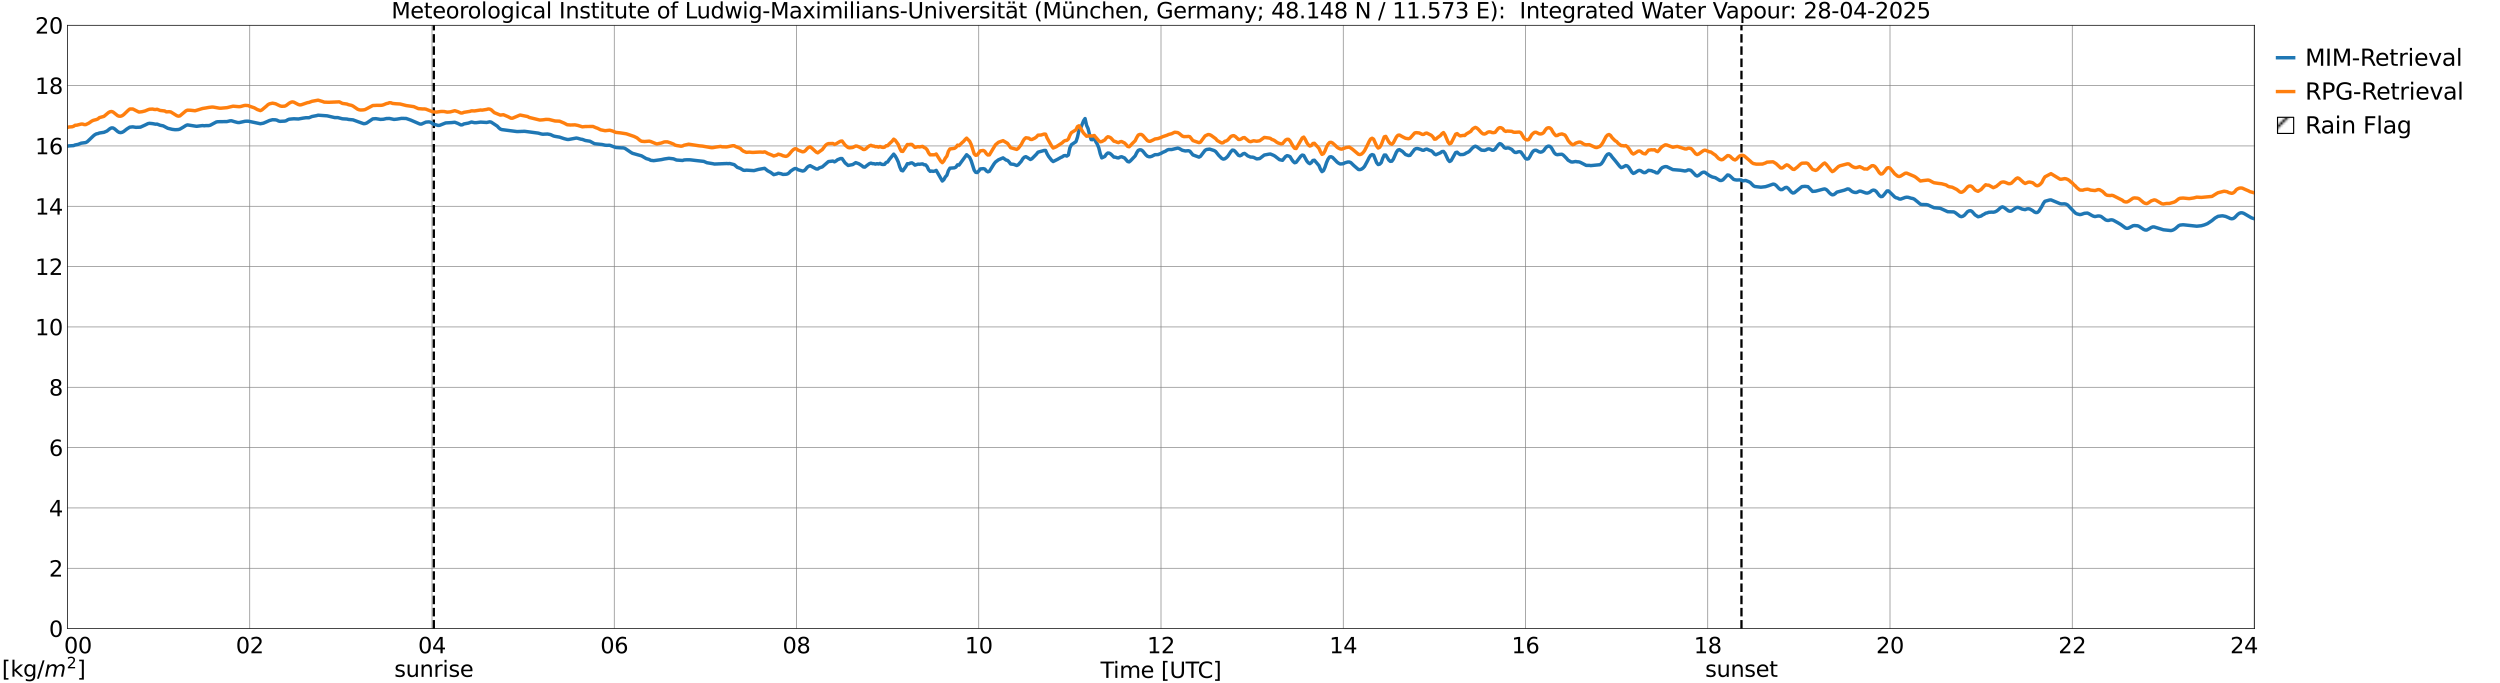 <?xml version="1.0" encoding="utf-8" standalone="no"?>
<!DOCTYPE svg PUBLIC "-//W3C//DTD SVG 1.1//EN"
  "http://www.w3.org/Graphics/SVG/1.1/DTD/svg11.dtd">
<svg xmlns:xlink="http://www.w3.org/1999/xlink" width="1085.4pt" height="296.64pt" viewBox="0 0 1085.4 296.64" xmlns="http://www.w3.org/2000/svg" version="1.1">
 <defs>
  <style type="text/css">*{stroke-linejoin: round; stroke-linecap: butt}</style>
 </defs>
 <g id="figure_1">
  <g id="patch_1">
   <path d="M 0 296.64 
L 1085.4 296.64 
L 1085.4 0 
L 0 0 
z
" style="fill: #ffffff"/>
  </g>
  <g id="axes_1">
   <g id="patch_2">
    <path d="M 29.306 272.909 
L 978.814 272.909 
L 978.814 10.976 
L 29.306 10.976 
z
" style="fill: #ffffff"/>
   </g>
   <g id="patch_3">
    <path d="M 978.814 272.909 
L 978.814 272.909 
L 978.814 10.976 
L 978.814 10.976 
z
" clip-path="url(#pde69d8e6e2)" style="fill: #d3d3d3; stroke: #d3d3d3; stroke-linejoin: miter"/>
   </g>
   <g id="matplotlib.axis_1">
    <g id="xtick_1">
     <g id="line2d_1">
      <path d="M 29.306 272.909 
L 29.306 10.976 
" clip-path="url(#pde69d8e6e2)" style="fill: none; stroke: #808080; stroke-width: 0.3; stroke-linecap: square"/>
     </g>
     <g id="line2d_2"/>
     <g id="text_1">
      <!--    00 -->
      <g transform="translate(18.733 283.627) scale(0.095 -0.095)">
       <defs>
        <path id="DejaVuSans-20" transform="scale(0.016)"/>
        <path id="DejaVuSans-30" d="M 2034 4250 
Q 1547 4250 1301 3770 
Q 1056 3291 1056 2328 
Q 1056 1369 1301 889 
Q 1547 409 2034 409 
Q 2525 409 2770 889 
Q 3016 1369 3016 2328 
Q 3016 3291 2770 3770 
Q 2525 4250 2034 4250 
z
M 2034 4750 
Q 2819 4750 3233 4129 
Q 3647 3509 3647 2328 
Q 3647 1150 3233 529 
Q 2819 -91 2034 -91 
Q 1250 -91 836 529 
Q 422 1150 422 2328 
Q 422 3509 836 4129 
Q 1250 4750 2034 4750 
z
" transform="scale(0.016)"/>
       </defs>
       <use xlink:href="#DejaVuSans-20"/>
       <use xlink:href="#DejaVuSans-20" transform="translate(31.787 0)"/>
       <use xlink:href="#DejaVuSans-20" transform="translate(63.574 0)"/>
       <use xlink:href="#DejaVuSans-30" transform="translate(95.361 0)"/>
       <use xlink:href="#DejaVuSans-30" transform="translate(158.984 0)"/>
      </g>
     </g>
    </g>
    <g id="xtick_2">
     <g id="line2d_3">
      <path d="M 108.431 272.909 
L 108.431 10.976 
" clip-path="url(#pde69d8e6e2)" style="fill: none; stroke: #808080; stroke-width: 0.3; stroke-linecap: square"/>
     </g>
     <g id="line2d_4"/>
     <g id="text_2">
      <!-- 02 -->
      <g transform="translate(102.387 283.627) scale(0.095 -0.095)">
       <defs>
        <path id="DejaVuSans-32" d="M 1228 531 
L 3431 531 
L 3431 0 
L 469 0 
L 469 531 
Q 828 903 1448 1529 
Q 2069 2156 2228 2338 
Q 2531 2678 2651 2914 
Q 2772 3150 2772 3378 
Q 2772 3750 2511 3984 
Q 2250 4219 1831 4219 
Q 1534 4219 1204 4116 
Q 875 4013 500 3803 
L 500 4441 
Q 881 4594 1212 4672 
Q 1544 4750 1819 4750 
Q 2544 4750 2975 4387 
Q 3406 4025 3406 3419 
Q 3406 3131 3298 2873 
Q 3191 2616 2906 2266 
Q 2828 2175 2409 1742 
Q 1991 1309 1228 531 
z
" transform="scale(0.016)"/>
       </defs>
       <use xlink:href="#DejaVuSans-30"/>
       <use xlink:href="#DejaVuSans-32" transform="translate(63.623 0)"/>
      </g>
     </g>
    </g>
    <g id="xtick_3">
     <g id="line2d_5">
      <path d="M 187.557 272.909 
L 187.557 10.976 
" clip-path="url(#pde69d8e6e2)" style="fill: none; stroke: #808080; stroke-width: 0.3; stroke-linecap: square"/>
     </g>
     <g id="line2d_6"/>
     <g id="text_3">
      <!-- 04 -->
      <g transform="translate(181.513 283.627) scale(0.095 -0.095)">
       <defs>
        <path id="DejaVuSans-34" d="M 2419 4116 
L 825 1625 
L 2419 1625 
L 2419 4116 
z
M 2253 4666 
L 3047 4666 
L 3047 1625 
L 3713 1625 
L 3713 1100 
L 3047 1100 
L 3047 0 
L 2419 0 
L 2419 1100 
L 313 1100 
L 313 1709 
L 2253 4666 
z
" transform="scale(0.016)"/>
       </defs>
       <use xlink:href="#DejaVuSans-30"/>
       <use xlink:href="#DejaVuSans-34" transform="translate(63.623 0)"/>
      </g>
     </g>
    </g>
    <g id="xtick_4">
     <g id="line2d_7">
      <path d="M 266.683 272.909 
L 266.683 10.976 
" clip-path="url(#pde69d8e6e2)" style="fill: none; stroke: #808080; stroke-width: 0.3; stroke-linecap: square"/>
     </g>
     <g id="line2d_8"/>
     <g id="text_4">
      <!-- 06 -->
      <g transform="translate(260.638 283.627) scale(0.095 -0.095)">
       <defs>
        <path id="DejaVuSans-36" d="M 2113 2584 
Q 1688 2584 1439 2293 
Q 1191 2003 1191 1497 
Q 1191 994 1439 701 
Q 1688 409 2113 409 
Q 2538 409 2786 701 
Q 3034 994 3034 1497 
Q 3034 2003 2786 2293 
Q 2538 2584 2113 2584 
z
M 3366 4563 
L 3366 3988 
Q 3128 4100 2886 4159 
Q 2644 4219 2406 4219 
Q 1781 4219 1451 3797 
Q 1122 3375 1075 2522 
Q 1259 2794 1537 2939 
Q 1816 3084 2150 3084 
Q 2853 3084 3261 2657 
Q 3669 2231 3669 1497 
Q 3669 778 3244 343 
Q 2819 -91 2113 -91 
Q 1303 -91 875 529 
Q 447 1150 447 2328 
Q 447 3434 972 4092 
Q 1497 4750 2381 4750 
Q 2619 4750 2861 4703 
Q 3103 4656 3366 4563 
z
" transform="scale(0.016)"/>
       </defs>
       <use xlink:href="#DejaVuSans-30"/>
       <use xlink:href="#DejaVuSans-36" transform="translate(63.623 0)"/>
      </g>
     </g>
    </g>
    <g id="xtick_5">
     <g id="line2d_9">
      <path d="M 345.808 272.909 
L 345.808 10.976 
" clip-path="url(#pde69d8e6e2)" style="fill: none; stroke: #808080; stroke-width: 0.3; stroke-linecap: square"/>
     </g>
     <g id="line2d_10"/>
     <g id="text_5">
      <!-- 08 -->
      <g transform="translate(339.764 283.627) scale(0.095 -0.095)">
       <defs>
        <path id="DejaVuSans-38" d="M 2034 2216 
Q 1584 2216 1326 1975 
Q 1069 1734 1069 1313 
Q 1069 891 1326 650 
Q 1584 409 2034 409 
Q 2484 409 2743 651 
Q 3003 894 3003 1313 
Q 3003 1734 2745 1975 
Q 2488 2216 2034 2216 
z
M 1403 2484 
Q 997 2584 770 2862 
Q 544 3141 544 3541 
Q 544 4100 942 4425 
Q 1341 4750 2034 4750 
Q 2731 4750 3128 4425 
Q 3525 4100 3525 3541 
Q 3525 3141 3298 2862 
Q 3072 2584 2669 2484 
Q 3125 2378 3379 2068 
Q 3634 1759 3634 1313 
Q 3634 634 3220 271 
Q 2806 -91 2034 -91 
Q 1263 -91 848 271 
Q 434 634 434 1313 
Q 434 1759 690 2068 
Q 947 2378 1403 2484 
z
M 1172 3481 
Q 1172 3119 1398 2916 
Q 1625 2713 2034 2713 
Q 2441 2713 2670 2916 
Q 2900 3119 2900 3481 
Q 2900 3844 2670 4047 
Q 2441 4250 2034 4250 
Q 1625 4250 1398 4047 
Q 1172 3844 1172 3481 
z
" transform="scale(0.016)"/>
       </defs>
       <use xlink:href="#DejaVuSans-30"/>
       <use xlink:href="#DejaVuSans-38" transform="translate(63.623 0)"/>
      </g>
     </g>
    </g>
    <g id="xtick_6">
     <g id="line2d_11">
      <path d="M 424.934 272.909 
L 424.934 10.976 
" clip-path="url(#pde69d8e6e2)" style="fill: none; stroke: #808080; stroke-width: 0.3; stroke-linecap: square"/>
     </g>
     <g id="line2d_12"/>
     <g id="text_6">
      <!-- 10 -->
      <g transform="translate(418.89 283.627) scale(0.095 -0.095)">
       <defs>
        <path id="DejaVuSans-31" d="M 794 531 
L 1825 531 
L 1825 4091 
L 703 3866 
L 703 4441 
L 1819 4666 
L 2450 4666 
L 2450 531 
L 3481 531 
L 3481 0 
L 794 0 
L 794 531 
z
" transform="scale(0.016)"/>
       </defs>
       <use xlink:href="#DejaVuSans-31"/>
       <use xlink:href="#DejaVuSans-30" transform="translate(63.623 0)"/>
      </g>
     </g>
    </g>
    <g id="xtick_7">
     <g id="line2d_13">
      <path d="M 504.06 272.909 
L 504.06 10.976 
" clip-path="url(#pde69d8e6e2)" style="fill: none; stroke: #808080; stroke-width: 0.3; stroke-linecap: square"/>
     </g>
     <g id="line2d_14"/>
     <g id="text_7">
      <!-- 12 -->
      <g transform="translate(498.015 283.627) scale(0.095 -0.095)">
       <use xlink:href="#DejaVuSans-31"/>
       <use xlink:href="#DejaVuSans-32" transform="translate(63.623 0)"/>
      </g>
     </g>
    </g>
    <g id="xtick_8">
     <g id="line2d_15">
      <path d="M 583.185 272.909 
L 583.185 10.976 
" clip-path="url(#pde69d8e6e2)" style="fill: none; stroke: #808080; stroke-width: 0.3; stroke-linecap: square"/>
     </g>
     <g id="line2d_16"/>
     <g id="text_8">
      <!-- 14 -->
      <g transform="translate(577.141 283.627) scale(0.095 -0.095)">
       <use xlink:href="#DejaVuSans-31"/>
       <use xlink:href="#DejaVuSans-34" transform="translate(63.623 0)"/>
      </g>
     </g>
    </g>
    <g id="xtick_9">
     <g id="line2d_17">
      <path d="M 662.311 272.909 
L 662.311 10.976 
" clip-path="url(#pde69d8e6e2)" style="fill: none; stroke: #808080; stroke-width: 0.3; stroke-linecap: square"/>
     </g>
     <g id="line2d_18"/>
     <g id="text_9">
      <!-- 16 -->
      <g transform="translate(656.267 283.627) scale(0.095 -0.095)">
       <use xlink:href="#DejaVuSans-31"/>
       <use xlink:href="#DejaVuSans-36" transform="translate(63.623 0)"/>
      </g>
     </g>
    </g>
    <g id="xtick_10">
     <g id="line2d_19">
      <path d="M 741.437 272.909 
L 741.437 10.976 
" clip-path="url(#pde69d8e6e2)" style="fill: none; stroke: #808080; stroke-width: 0.3; stroke-linecap: square"/>
     </g>
     <g id="line2d_20"/>
     <g id="text_10">
      <!-- 18 -->
      <g transform="translate(735.392 283.627) scale(0.095 -0.095)">
       <use xlink:href="#DejaVuSans-31"/>
       <use xlink:href="#DejaVuSans-38" transform="translate(63.623 0)"/>
      </g>
     </g>
    </g>
    <g id="xtick_11">
     <g id="line2d_21">
      <path d="M 820.562 272.909 
L 820.562 10.976 
" clip-path="url(#pde69d8e6e2)" style="fill: none; stroke: #808080; stroke-width: 0.3; stroke-linecap: square"/>
     </g>
     <g id="line2d_22"/>
     <g id="text_11">
      <!-- 20 -->
      <g transform="translate(814.518 283.627) scale(0.095 -0.095)">
       <use xlink:href="#DejaVuSans-32"/>
       <use xlink:href="#DejaVuSans-30" transform="translate(63.623 0)"/>
      </g>
     </g>
    </g>
    <g id="xtick_12">
     <g id="line2d_23">
      <path d="M 899.688 272.909 
L 899.688 10.976 
" clip-path="url(#pde69d8e6e2)" style="fill: none; stroke: #808080; stroke-width: 0.3; stroke-linecap: square"/>
     </g>
     <g id="line2d_24"/>
     <g id="text_12">
      <!-- 22 -->
      <g transform="translate(893.644 283.627) scale(0.095 -0.095)">
       <use xlink:href="#DejaVuSans-32"/>
       <use xlink:href="#DejaVuSans-32" transform="translate(63.623 0)"/>
      </g>
     </g>
    </g>
    <g id="xtick_13">
     <g id="line2d_25">
      <path d="M 978.814 272.909 
L 978.814 10.976 
" clip-path="url(#pde69d8e6e2)" style="fill: none; stroke: #808080; stroke-width: 0.3; stroke-linecap: square"/>
     </g>
     <g id="line2d_26"/>
     <g id="text_13">
      <!-- 24    -->
      <g transform="translate(968.241 283.627) scale(0.095 -0.095)">
       <use xlink:href="#DejaVuSans-32"/>
       <use xlink:href="#DejaVuSans-34" transform="translate(63.623 0)"/>
       <use xlink:href="#DejaVuSans-20" transform="translate(127.246 0)"/>
       <use xlink:href="#DejaVuSans-20" transform="translate(159.033 0)"/>
       <use xlink:href="#DejaVuSans-20" transform="translate(190.82 0)"/>
      </g>
     </g>
    </g>
    <g id="text_14">
     <!-- Time [UTC] -->
     <g transform="translate(477.806 294.322) scale(0.095 -0.095)">
      <defs>
       <path id="DejaVuSans-54" d="M -19 4666 
L 3928 4666 
L 3928 4134 
L 2272 4134 
L 2272 0 
L 1638 0 
L 1638 4134 
L -19 4134 
L -19 4666 
z
" transform="scale(0.016)"/>
       <path id="DejaVuSans-69" d="M 603 3500 
L 1178 3500 
L 1178 0 
L 603 0 
L 603 3500 
z
M 603 4863 
L 1178 4863 
L 1178 4134 
L 603 4134 
L 603 4863 
z
" transform="scale(0.016)"/>
       <path id="DejaVuSans-6d" d="M 3328 2828 
Q 3544 3216 3844 3400 
Q 4144 3584 4550 3584 
Q 5097 3584 5394 3201 
Q 5691 2819 5691 2113 
L 5691 0 
L 5113 0 
L 5113 2094 
Q 5113 2597 4934 2840 
Q 4756 3084 4391 3084 
Q 3944 3084 3684 2787 
Q 3425 2491 3425 1978 
L 3425 0 
L 2847 0 
L 2847 2094 
Q 2847 2600 2669 2842 
Q 2491 3084 2119 3084 
Q 1678 3084 1418 2786 
Q 1159 2488 1159 1978 
L 1159 0 
L 581 0 
L 581 3500 
L 1159 3500 
L 1159 2956 
Q 1356 3278 1631 3431 
Q 1906 3584 2284 3584 
Q 2666 3584 2933 3390 
Q 3200 3197 3328 2828 
z
" transform="scale(0.016)"/>
       <path id="DejaVuSans-65" d="M 3597 1894 
L 3597 1613 
L 953 1613 
Q 991 1019 1311 708 
Q 1631 397 2203 397 
Q 2534 397 2845 478 
Q 3156 559 3463 722 
L 3463 178 
Q 3153 47 2828 -22 
Q 2503 -91 2169 -91 
Q 1331 -91 842 396 
Q 353 884 353 1716 
Q 353 2575 817 3079 
Q 1281 3584 2069 3584 
Q 2775 3584 3186 3129 
Q 3597 2675 3597 1894 
z
M 3022 2063 
Q 3016 2534 2758 2815 
Q 2500 3097 2075 3097 
Q 1594 3097 1305 2825 
Q 1016 2553 972 2059 
L 3022 2063 
z
" transform="scale(0.016)"/>
       <path id="DejaVuSans-5b" d="M 550 4863 
L 1875 4863 
L 1875 4416 
L 1125 4416 
L 1125 -397 
L 1875 -397 
L 1875 -844 
L 550 -844 
L 550 4863 
z
" transform="scale(0.016)"/>
       <path id="DejaVuSans-55" d="M 556 4666 
L 1191 4666 
L 1191 1831 
Q 1191 1081 1462 751 
Q 1734 422 2344 422 
Q 2950 422 3222 751 
Q 3494 1081 3494 1831 
L 3494 4666 
L 4128 4666 
L 4128 1753 
Q 4128 841 3676 375 
Q 3225 -91 2344 -91 
Q 1459 -91 1007 375 
Q 556 841 556 1753 
L 556 4666 
z
" transform="scale(0.016)"/>
       <path id="DejaVuSans-43" d="M 4122 4306 
L 4122 3641 
Q 3803 3938 3442 4084 
Q 3081 4231 2675 4231 
Q 1875 4231 1450 3742 
Q 1025 3253 1025 2328 
Q 1025 1406 1450 917 
Q 1875 428 2675 428 
Q 3081 428 3442 575 
Q 3803 722 4122 1019 
L 4122 359 
Q 3791 134 3420 21 
Q 3050 -91 2638 -91 
Q 1578 -91 968 557 
Q 359 1206 359 2328 
Q 359 3453 968 4101 
Q 1578 4750 2638 4750 
Q 3056 4750 3426 4639 
Q 3797 4528 4122 4306 
z
" transform="scale(0.016)"/>
       <path id="DejaVuSans-5d" d="M 1947 4863 
L 1947 -844 
L 622 -844 
L 622 -397 
L 1369 -397 
L 1369 4416 
L 622 4416 
L 622 4863 
L 1947 4863 
z
" transform="scale(0.016)"/>
      </defs>
      <use xlink:href="#DejaVuSans-54"/>
      <use xlink:href="#DejaVuSans-69" transform="translate(57.959 0)"/>
      <use xlink:href="#DejaVuSans-6d" transform="translate(85.742 0)"/>
      <use xlink:href="#DejaVuSans-65" transform="translate(183.154 0)"/>
      <use xlink:href="#DejaVuSans-20" transform="translate(244.678 0)"/>
      <use xlink:href="#DejaVuSans-5b" transform="translate(276.465 0)"/>
      <use xlink:href="#DejaVuSans-55" transform="translate(315.479 0)"/>
      <use xlink:href="#DejaVuSans-54" transform="translate(388.672 0)"/>
      <use xlink:href="#DejaVuSans-43" transform="translate(443.881 0)"/>
      <use xlink:href="#DejaVuSans-5d" transform="translate(513.705 0)"/>
     </g>
    </g>
   </g>
   <g id="matplotlib.axis_2">
    <g id="ytick_1">
     <g id="line2d_27">
      <path d="M 29.306 272.909 
L 978.814 272.909 
" clip-path="url(#pde69d8e6e2)" style="fill: none; stroke: #808080; stroke-width: 0.3; stroke-linecap: square"/>
     </g>
     <g id="line2d_28"/>
     <g id="text_15">
      <!-- 0 -->
      <g transform="translate(21.261 276.518) scale(0.095 -0.095)">
       <use xlink:href="#DejaVuSans-30"/>
      </g>
     </g>
    </g>
    <g id="ytick_2">
     <g id="line2d_29">
      <path d="M 29.306 246.715 
L 978.814 246.715 
" clip-path="url(#pde69d8e6e2)" style="fill: none; stroke: #808080; stroke-width: 0.3; stroke-linecap: square"/>
     </g>
     <g id="line2d_30"/>
     <g id="text_16">
      <!-- 2 -->
      <g transform="translate(21.261 250.325) scale(0.095 -0.095)">
       <use xlink:href="#DejaVuSans-32"/>
      </g>
     </g>
    </g>
    <g id="ytick_3">
     <g id="line2d_31">
      <path d="M 29.306 220.522 
L 978.814 220.522 
" clip-path="url(#pde69d8e6e2)" style="fill: none; stroke: #808080; stroke-width: 0.3; stroke-linecap: square"/>
     </g>
     <g id="line2d_32"/>
     <g id="text_17">
      <!-- 4 -->
      <g transform="translate(21.261 224.131) scale(0.095 -0.095)">
       <use xlink:href="#DejaVuSans-34"/>
      </g>
     </g>
    </g>
    <g id="ytick_4">
     <g id="line2d_33">
      <path d="M 29.306 194.329 
L 978.814 194.329 
" clip-path="url(#pde69d8e6e2)" style="fill: none; stroke: #808080; stroke-width: 0.3; stroke-linecap: square"/>
     </g>
     <g id="line2d_34"/>
     <g id="text_18">
      <!-- 6 -->
      <g transform="translate(21.261 197.938) scale(0.095 -0.095)">
       <use xlink:href="#DejaVuSans-36"/>
      </g>
     </g>
    </g>
    <g id="ytick_5">
     <g id="line2d_35">
      <path d="M 29.306 168.136 
L 978.814 168.136 
" clip-path="url(#pde69d8e6e2)" style="fill: none; stroke: #808080; stroke-width: 0.3; stroke-linecap: square"/>
     </g>
     <g id="line2d_36"/>
     <g id="text_19">
      <!-- 8 -->
      <g transform="translate(21.261 171.745) scale(0.095 -0.095)">
       <use xlink:href="#DejaVuSans-38"/>
      </g>
     </g>
    </g>
    <g id="ytick_6">
     <g id="line2d_37">
      <path d="M 29.306 141.942 
L 978.814 141.942 
" clip-path="url(#pde69d8e6e2)" style="fill: none; stroke: #808080; stroke-width: 0.3; stroke-linecap: square"/>
     </g>
     <g id="line2d_38"/>
     <g id="text_20">
      <!-- 10 -->
      <g transform="translate(15.217 145.551) scale(0.095 -0.095)">
       <use xlink:href="#DejaVuSans-31"/>
       <use xlink:href="#DejaVuSans-30" transform="translate(63.623 0)"/>
      </g>
     </g>
    </g>
    <g id="ytick_7">
     <g id="line2d_39">
      <path d="M 29.306 115.749 
L 978.814 115.749 
" clip-path="url(#pde69d8e6e2)" style="fill: none; stroke: #808080; stroke-width: 0.3; stroke-linecap: square"/>
     </g>
     <g id="line2d_40"/>
     <g id="text_21">
      <!-- 12 -->
      <g transform="translate(15.217 119.358) scale(0.095 -0.095)">
       <use xlink:href="#DejaVuSans-31"/>
       <use xlink:href="#DejaVuSans-32" transform="translate(63.623 0)"/>
      </g>
     </g>
    </g>
    <g id="ytick_8">
     <g id="line2d_41">
      <path d="M 29.306 89.556 
L 978.814 89.556 
" clip-path="url(#pde69d8e6e2)" style="fill: none; stroke: #808080; stroke-width: 0.3; stroke-linecap: square"/>
     </g>
     <g id="line2d_42"/>
     <g id="text_22">
      <!-- 14 -->
      <g transform="translate(15.217 93.165) scale(0.095 -0.095)">
       <use xlink:href="#DejaVuSans-31"/>
       <use xlink:href="#DejaVuSans-34" transform="translate(63.623 0)"/>
      </g>
     </g>
    </g>
    <g id="ytick_9">
     <g id="line2d_43">
      <path d="M 29.306 63.362 
L 978.814 63.362 
" clip-path="url(#pde69d8e6e2)" style="fill: none; stroke: #808080; stroke-width: 0.3; stroke-linecap: square"/>
     </g>
     <g id="line2d_44"/>
     <g id="text_23">
      <!-- 16 -->
      <g transform="translate(15.217 66.972) scale(0.095 -0.095)">
       <use xlink:href="#DejaVuSans-31"/>
       <use xlink:href="#DejaVuSans-36" transform="translate(63.623 0)"/>
      </g>
     </g>
    </g>
    <g id="ytick_10">
     <g id="line2d_45">
      <path d="M 29.306 37.169 
L 978.814 37.169 
" clip-path="url(#pde69d8e6e2)" style="fill: none; stroke: #808080; stroke-width: 0.3; stroke-linecap: square"/>
     </g>
     <g id="line2d_46"/>
     <g id="text_24">
      <!-- 18 -->
      <g transform="translate(15.217 40.778) scale(0.095 -0.095)">
       <use xlink:href="#DejaVuSans-31"/>
       <use xlink:href="#DejaVuSans-38" transform="translate(63.623 0)"/>
      </g>
     </g>
    </g>
    <g id="ytick_11">
     <g id="line2d_47">
      <path d="M 29.306 10.976 
L 978.814 10.976 
" clip-path="url(#pde69d8e6e2)" style="fill: none; stroke: #808080; stroke-width: 0.3; stroke-linecap: square"/>
     </g>
     <g id="line2d_48"/>
     <g id="text_25">
      <!-- 20 -->
      <g transform="translate(15.217 14.585) scale(0.095 -0.095)">
       <use xlink:href="#DejaVuSans-32"/>
       <use xlink:href="#DejaVuSans-30" transform="translate(63.623 0)"/>
      </g>
     </g>
    </g>
   </g>
   <g id="line2d_49">
    <path d="M 188.348 272.909 
L 188.348 10.976 
" clip-path="url(#pde69d8e6e2)" style="fill: none; stroke-dasharray: 3.7,1.6; stroke-dashoffset: 0; stroke: #000000"/>
   </g>
   <g id="line2d_50">
    <path d="M 756.075 272.909 
L 756.075 10.976 
" clip-path="url(#pde69d8e6e2)" style="fill: none; stroke-dasharray: 3.7,1.6; stroke-dashoffset: 0; stroke: #000000"/>
   </g>
   <g id="line2d_51">
    <path d="M 29.306 63.448 
L 29.965 63.334 
L 31.943 63.221 
L 32.603 62.937 
L 33.921 62.687 
L 35.24 62.16 
L 37.218 61.894 
L 37.878 61.538 
L 39.197 60.288 
L 40.515 59.013 
L 41.175 58.489 
L 41.834 58.13 
L 42.493 58.005 
L 43.153 57.747 
L 45.131 57.448 
L 46.45 56.889 
L 47.768 55.83 
L 48.428 55.523 
L 49.087 55.559 
L 49.747 55.945 
L 51.065 57.084 
L 51.725 57.473 
L 52.384 57.576 
L 53.043 57.433 
L 53.703 57.087 
L 55.022 56.042 
L 56.34 55.204 
L 57.659 55.074 
L 58.978 55.289 
L 60.956 55.213 
L 62.934 54.315 
L 64.253 53.667 
L 64.912 53.541 
L 66.231 53.676 
L 67.55 53.919 
L 68.209 53.875 
L 69.528 54.383 
L 70.847 54.638 
L 72.825 55.695 
L 74.803 56.168 
L 76.122 56.315 
L 77.441 56.239 
L 78.1 56.057 
L 79.419 55.296 
L 80.737 54.465 
L 81.397 54.225 
L 85.353 54.843 
L 87.331 54.588 
L 87.991 54.52 
L 88.65 54.613 
L 89.309 54.54 
L 90.628 54.529 
L 91.288 54.374 
L 93.925 52.956 
L 94.584 52.845 
L 98.541 52.783 
L 99.86 52.463 
L 100.519 52.439 
L 101.838 52.841 
L 103.156 53.184 
L 103.816 53.223 
L 105.135 52.932 
L 106.453 52.637 
L 107.772 52.613 
L 113.047 53.727 
L 114.366 53.473 
L 115.685 52.911 
L 117.003 52.317 
L 118.322 51.983 
L 119.641 52.03 
L 120.3 52.2 
L 120.96 52.549 
L 121.619 52.685 
L 123.597 52.582 
L 124.257 52.415 
L 124.916 52 
L 125.575 51.746 
L 127.553 51.565 
L 129.532 51.662 
L 131.51 51.299 
L 132.829 51.113 
L 134.147 51.118 
L 135.466 50.575 
L 137.444 50.199 
L 138.104 50.01 
L 142.06 50.293 
L 145.357 51.062 
L 146.676 51.058 
L 148.654 51.577 
L 150.632 51.691 
L 151.291 51.857 
L 153.269 52.042 
L 155.247 52.765 
L 157.885 53.706 
L 158.544 53.646 
L 159.204 53.415 
L 161.841 51.613 
L 163.16 51.517 
L 164.479 51.722 
L 165.138 51.848 
L 166.457 51.77 
L 167.776 51.47 
L 169.094 51.432 
L 171.073 51.848 
L 172.391 51.714 
L 174.37 51.386 
L 176.348 51.445 
L 178.326 52.136 
L 182.282 53.845 
L 182.941 53.88 
L 184.26 53.304 
L 184.92 53.016 
L 186.238 52.916 
L 186.898 53.062 
L 188.216 53.884 
L 190.195 54.459 
L 190.854 54.416 
L 193.492 53.37 
L 196.129 53.215 
L 197.448 53.079 
L 198.767 53.571 
L 200.085 54.236 
L 200.745 54.174 
L 201.404 53.804 
L 203.382 53.445 
L 204.701 52.97 
L 206.02 53.261 
L 206.679 53.265 
L 208.657 53.011 
L 211.295 53.175 
L 212.614 52.883 
L 213.273 53.037 
L 215.91 54.772 
L 216.57 55.497 
L 217.229 56.046 
L 217.889 56.269 
L 224.482 57.126 
L 227.779 57.009 
L 233.714 57.797 
L 235.033 58.172 
L 235.692 58.274 
L 237.67 58.182 
L 238.989 58.419 
L 240.308 59.036 
L 240.967 59.2 
L 242.945 59.536 
L 244.923 60.199 
L 246.242 60.536 
L 246.901 60.553 
L 250.198 59.936 
L 250.858 60.045 
L 252.176 60.433 
L 252.836 60.522 
L 254.155 61.006 
L 256.133 61.317 
L 258.111 62.401 
L 261.408 62.743 
L 262.726 63.042 
L 263.386 63.094 
L 264.705 63.066 
L 267.342 64.036 
L 269.32 64.175 
L 270.639 64.21 
L 271.298 64.397 
L 272.617 65.28 
L 273.936 66.175 
L 274.595 66.557 
L 277.233 67.304 
L 278.552 67.674 
L 280.53 68.843 
L 281.849 69.227 
L 282.508 69.603 
L 283.827 69.75 
L 287.124 69.304 
L 288.442 69.016 
L 290.42 68.729 
L 292.399 68.959 
L 293.717 69.483 
L 296.355 69.675 
L 297.014 69.446 
L 298.333 69.365 
L 299.652 69.392 
L 302.289 69.707 
L 305.586 70.071 
L 306.905 70.649 
L 309.543 71.08 
L 310.202 71.223 
L 315.477 71 
L 316.136 71.05 
L 316.796 70.985 
L 318.774 71.482 
L 320.093 72.647 
L 321.411 73.114 
L 322.73 73.911 
L 323.39 73.974 
L 324.049 73.871 
L 327.346 74.077 
L 329.324 73.542 
L 331.961 73.073 
L 333.28 74.148 
L 334.599 74.84 
L 335.918 75.829 
L 337.236 75.495 
L 337.896 75.183 
L 339.215 75.455 
L 339.874 75.722 
L 341.193 75.668 
L 341.852 75.526 
L 342.512 75.1 
L 343.171 74.374 
L 344.49 73.476 
L 345.149 73.153 
L 345.808 73.259 
L 346.468 73.693 
L 348.446 74.261 
L 349.105 74.118 
L 349.765 73.528 
L 350.424 72.661 
L 351.083 72.185 
L 351.743 71.932 
L 354.38 73.346 
L 355.04 73.386 
L 355.699 72.891 
L 357.018 72.456 
L 359.655 70.15 
L 361.634 69.92 
L 362.293 70.263 
L 362.952 69.9 
L 363.612 69.357 
L 364.93 68.831 
L 365.59 68.843 
L 366.909 70.731 
L 368.227 71.834 
L 370.206 71.445 
L 371.524 70.611 
L 372.843 71.085 
L 374.162 71.926 
L 374.821 72.484 
L 375.481 72.558 
L 376.799 71.529 
L 377.459 71.054 
L 378.118 70.823 
L 378.777 71.048 
L 379.437 71.076 
L 380.096 71.253 
L 380.756 71.047 
L 381.415 71.221 
L 382.074 70.94 
L 382.734 71.334 
L 383.393 71.419 
L 384.053 71.351 
L 384.712 70.533 
L 385.371 70.33 
L 386.031 69.332 
L 388.009 66.92 
L 388.668 67.725 
L 389.328 68.91 
L 389.987 70.333 
L 390.646 72.467 
L 391.306 73.944 
L 391.965 74.174 
L 393.284 72.306 
L 393.943 71.06 
L 394.603 71.13 
L 395.262 70.792 
L 395.921 70.699 
L 396.581 71.099 
L 397.24 71.696 
L 398.559 71.261 
L 399.218 71.314 
L 400.537 71.145 
L 401.196 71.532 
L 401.856 71.576 
L 402.515 72.315 
L 403.175 73.72 
L 403.834 74.384 
L 404.493 74.27 
L 405.153 74.389 
L 405.812 74.281 
L 406.471 73.98 
L 409.109 78.589 
L 409.768 78.009 
L 410.428 76.798 
L 411.087 76.112 
L 411.746 74.137 
L 412.406 73.019 
L 414.384 72.865 
L 415.043 72.542 
L 415.703 71.567 
L 416.362 71.684 
L 419.659 67.179 
L 420.978 68.333 
L 421.637 69.771 
L 422.956 73.898 
L 423.615 74.81 
L 424.275 74.916 
L 424.934 74.235 
L 425.593 73.35 
L 426.912 73.222 
L 427.572 73.379 
L 428.231 74.21 
L 428.89 74.599 
L 429.55 74.379 
L 431.528 71.204 
L 432.187 70.347 
L 433.506 69.367 
L 435.484 68.538 
L 436.803 69.493 
L 437.462 69.649 
L 438.122 70.329 
L 438.781 71.2 
L 440.1 71.355 
L 441.419 71.853 
L 442.078 71.527 
L 443.397 70.024 
L 444.056 68.919 
L 444.716 68.253 
L 445.375 68.026 
L 446.034 68.371 
L 447.353 69.248 
L 448.012 68.921 
L 449.991 66.925 
L 450.65 66.07 
L 453.287 65.34 
L 453.947 65.316 
L 454.606 66.781 
L 455.266 67.918 
L 456.584 69.608 
L 457.244 70.131 
L 459.222 69.134 
L 460.541 68.383 
L 461.2 68.092 
L 461.859 67.616 
L 462.519 67.526 
L 463.178 67.759 
L 463.838 67.299 
L 464.497 64.216 
L 465.156 62.832 
L 467.134 61.51 
L 467.794 59.556 
L 468.453 56.502 
L 469.113 55.816 
L 470.431 52.452 
L 471.091 51.479 
L 471.75 54.428 
L 472.409 55.844 
L 473.069 58.603 
L 473.728 60.605 
L 474.388 60.654 
L 475.047 59.037 
L 475.706 61.451 
L 476.366 62.551 
L 477.025 64.094 
L 477.685 66.741 
L 478.344 68.544 
L 479.663 67.931 
L 480.322 66.952 
L 480.981 66.427 
L 481.641 66.5 
L 482.3 66.904 
L 483.619 68.215 
L 484.278 68.239 
L 484.938 68.484 
L 485.597 68.579 
L 486.256 68.21 
L 486.916 68.032 
L 488.235 68.581 
L 489.553 70.114 
L 490.213 70.287 
L 490.872 69.761 
L 492.85 67.676 
L 493.51 66.327 
L 494.169 65.29 
L 494.828 65.029 
L 495.488 65.094 
L 496.147 65.582 
L 497.466 67.216 
L 498.125 67.81 
L 498.785 68.041 
L 499.444 68.036 
L 500.103 67.838 
L 501.422 67.155 
L 502.741 67.127 
L 504.06 66.597 
L 504.719 66.196 
L 506.038 65.63 
L 506.697 65.168 
L 507.357 64.92 
L 508.675 64.925 
L 511.313 64.288 
L 511.972 64.473 
L 513.291 65.24 
L 514.61 65.54 
L 515.929 65.438 
L 516.588 65.633 
L 517.907 67.256 
L 520.544 68.222 
L 521.204 67.872 
L 523.182 65.283 
L 523.841 64.906 
L 525.16 64.73 
L 527.138 65.369 
L 527.797 65.789 
L 529.116 67.434 
L 530.435 68.766 
L 531.094 69.087 
L 531.754 68.942 
L 532.413 68.486 
L 533.073 67.831 
L 534.391 65.837 
L 535.051 65.165 
L 535.71 65.259 
L 536.369 65.867 
L 537.688 67.444 
L 538.348 67.637 
L 539.007 67.358 
L 539.666 66.776 
L 540.326 66.603 
L 540.985 67.047 
L 541.644 67.639 
L 542.963 68.205 
L 543.623 68.21 
L 544.282 68.327 
L 545.601 68.996 
L 546.919 68.833 
L 548.898 67.313 
L 550.876 66.939 
L 551.535 66.855 
L 552.854 67.403 
L 553.513 67.77 
L 555.491 69.315 
L 556.81 69.607 
L 558.129 67.977 
L 558.788 67.585 
L 559.448 67.734 
L 560.107 68.037 
L 560.766 69.181 
L 561.426 70.094 
L 562.085 70.657 
L 562.745 70.471 
L 564.723 67.824 
L 565.382 67.325 
L 566.042 67.487 
L 567.36 69.894 
L 568.02 70.664 
L 568.679 71.058 
L 569.338 70.579 
L 569.998 69.666 
L 570.657 69.557 
L 572.635 71.884 
L 573.295 73.484 
L 573.954 74.513 
L 574.613 74.07 
L 575.273 72.579 
L 575.932 70.561 
L 576.592 69.083 
L 577.251 68.161 
L 577.91 68.038 
L 578.57 68.349 
L 580.548 70.412 
L 581.207 70.874 
L 581.867 71.196 
L 583.185 71.085 
L 583.845 70.709 
L 585.164 70.332 
L 585.823 70.337 
L 586.482 70.607 
L 587.801 71.885 
L 589.779 73.598 
L 590.439 73.634 
L 591.098 73.425 
L 591.757 72.98 
L 592.417 72.253 
L 593.736 69.825 
L 594.395 68.463 
L 595.054 67.467 
L 595.714 67.113 
L 596.373 67.337 
L 597.692 70.653 
L 598.351 71.437 
L 599.011 71.27 
L 599.67 70.606 
L 600.329 68.703 
L 600.989 67.307 
L 601.648 67.318 
L 602.967 69.495 
L 603.626 70.047 
L 604.286 69.979 
L 604.945 69.066 
L 606.264 66.063 
L 606.923 65.151 
L 607.582 64.969 
L 608.901 65.738 
L 610.22 67.083 
L 611.539 67.54 
L 612.198 67.43 
L 614.176 64.831 
L 614.836 64.506 
L 615.495 64.487 
L 616.814 64.877 
L 617.473 65.206 
L 618.133 65.259 
L 618.792 64.877 
L 619.451 64.708 
L 620.77 65.305 
L 621.429 65.479 
L 622.089 66.04 
L 622.748 66.869 
L 623.408 67.178 
L 625.386 66.317 
L 626.045 65.791 
L 626.705 65.759 
L 627.364 66.549 
L 628.683 69.375 
L 629.342 70.114 
L 630.001 69.765 
L 631.98 66.245 
L 632.639 66.069 
L 633.298 66.709 
L 633.958 67.128 
L 635.276 67.069 
L 635.936 66.844 
L 636.595 66.403 
L 637.255 66.128 
L 637.914 65.713 
L 639.233 64.277 
L 639.892 63.731 
L 640.552 63.473 
L 641.211 63.742 
L 643.189 65.192 
L 644.508 65.3 
L 645.167 65.085 
L 645.827 64.707 
L 646.486 64.627 
L 647.145 64.841 
L 647.805 65.24 
L 648.464 65.201 
L 649.123 64.737 
L 650.442 62.924 
L 651.102 62.342 
L 651.761 62.557 
L 652.42 63.228 
L 653.08 64.085 
L 653.739 64.373 
L 654.399 64.216 
L 655.058 64.254 
L 656.377 64.894 
L 657.036 65.641 
L 657.695 66.162 
L 658.355 66.202 
L 659.014 65.94 
L 659.674 65.842 
L 660.333 66.011 
L 662.311 68.798 
L 662.97 69.082 
L 663.63 68.902 
L 664.289 67.874 
L 664.949 66.59 
L 665.608 65.653 
L 666.267 65.252 
L 666.927 65.224 
L 668.246 65.933 
L 668.905 66.066 
L 669.564 65.874 
L 670.224 65.386 
L 670.883 64.438 
L 671.542 63.73 
L 672.202 63.434 
L 672.861 63.514 
L 673.521 64.121 
L 674.839 66.395 
L 675.499 66.989 
L 676.158 67.18 
L 676.817 67.051 
L 678.136 66.968 
L 678.796 67.394 
L 680.114 68.733 
L 680.774 69.529 
L 682.092 70.293 
L 682.752 70.347 
L 684.071 70.11 
L 684.73 70.245 
L 685.389 70.264 
L 686.049 70.452 
L 688.686 71.821 
L 690.005 71.799 
L 690.664 71.899 
L 694.621 71.51 
L 695.28 71.052 
L 695.939 70.124 
L 697.258 67.744 
L 697.918 66.962 
L 698.577 66.768 
L 699.236 67.226 
L 699.896 68.154 
L 701.215 69.703 
L 703.193 72.181 
L 703.852 72.775 
L 704.511 72.607 
L 705.83 71.887 
L 706.49 72.039 
L 707.149 72.644 
L 708.468 74.731 
L 709.127 75.284 
L 709.786 75.047 
L 711.105 74.165 
L 711.765 73.94 
L 712.424 74.16 
L 713.083 74.637 
L 713.743 74.961 
L 714.402 74.903 
L 715.721 73.943 
L 717.04 74.113 
L 717.699 74.423 
L 718.358 74.605 
L 719.018 75.026 
L 719.677 75.085 
L 720.337 74.369 
L 720.996 73.379 
L 721.655 72.796 
L 722.315 72.506 
L 722.974 72.337 
L 723.633 72.354 
L 726.271 73.639 
L 729.568 73.908 
L 731.546 74.243 
L 732.205 74.104 
L 732.865 73.778 
L 733.524 73.796 
L 734.184 74.018 
L 735.502 75.38 
L 736.162 76.118 
L 736.821 76.412 
L 737.48 76.131 
L 738.799 75.055 
L 739.459 74.772 
L 740.118 74.768 
L 741.437 75.711 
L 742.096 76.207 
L 743.415 76.847 
L 744.734 77.159 
L 746.712 78.361 
L 747.371 78.352 
L 748.031 78.07 
L 750.009 75.963 
L 750.668 76.07 
L 751.327 76.598 
L 752.646 77.867 
L 753.306 78.065 
L 753.965 78.144 
L 755.943 78.115 
L 756.602 78.533 
L 757.921 78.358 
L 759.24 78.888 
L 759.899 79.244 
L 761.218 80.621 
L 761.878 80.976 
L 764.515 81.274 
L 766.493 81.052 
L 767.812 80.643 
L 769.79 79.931 
L 770.449 80.042 
L 771.109 80.497 
L 772.428 81.92 
L 773.087 82.339 
L 773.746 82.31 
L 775.065 81.442 
L 775.725 81.345 
L 776.384 81.801 
L 777.703 83.365 
L 778.362 83.793 
L 779.021 83.696 
L 782.318 81.022 
L 783.637 80.904 
L 784.956 81.051 
L 786.934 83.099 
L 788.253 83.002 
L 791.55 82.127 
L 792.209 82.017 
L 792.868 82.284 
L 793.528 82.88 
L 794.187 83.653 
L 794.847 84.236 
L 795.506 84.597 
L 796.165 84.498 
L 796.825 84.031 
L 797.484 83.416 
L 798.803 83.079 
L 800.781 82.556 
L 802.1 82.023 
L 802.759 82.095 
L 804.078 83.138 
L 804.737 83.415 
L 805.397 83.564 
L 806.056 83.556 
L 807.375 82.947 
L 808.034 83.043 
L 810.012 83.773 
L 810.672 83.847 
L 811.331 83.663 
L 811.99 83.297 
L 812.65 82.768 
L 813.309 82.528 
L 813.969 82.659 
L 814.628 83.161 
L 815.947 84.91 
L 816.606 85.359 
L 817.265 85.28 
L 817.925 84.586 
L 819.244 82.915 
L 819.903 82.89 
L 821.881 84.795 
L 822.541 85.477 
L 823.2 85.866 
L 823.859 85.997 
L 824.519 86.377 
L 825.178 86.453 
L 827.156 85.722 
L 827.816 85.619 
L 828.475 85.665 
L 829.794 86.065 
L 830.453 86.18 
L 831.112 86.465 
L 832.431 87.536 
L 833.75 88.657 
L 834.409 88.788 
L 836.388 88.835 
L 837.047 88.978 
L 838.366 89.613 
L 839.684 90.19 
L 841.003 90.303 
L 842.322 90.418 
L 843.641 91.001 
L 845.619 91.922 
L 848.256 92.002 
L 848.916 92.348 
L 850.894 93.87 
L 851.553 94.067 
L 852.213 93.869 
L 852.872 93.437 
L 854.191 91.925 
L 854.85 91.576 
L 855.51 91.477 
L 856.169 91.797 
L 857.488 93.29 
L 858.806 94.117 
L 860.125 93.791 
L 860.785 93.319 
L 861.444 93 
L 862.103 92.555 
L 862.763 92.436 
L 863.422 92.169 
L 864.741 92.094 
L 865.4 92.142 
L 866.06 92.005 
L 866.719 91.713 
L 867.378 91.248 
L 868.697 90.062 
L 869.357 89.817 
L 870.016 90.045 
L 871.994 91.554 
L 872.653 91.725 
L 873.313 91.594 
L 875.291 90.167 
L 875.95 90.045 
L 876.61 90.172 
L 877.929 90.776 
L 879.247 91.028 
L 879.907 90.726 
L 880.566 90.63 
L 881.225 90.734 
L 882.544 91.464 
L 883.204 91.996 
L 883.863 92.287 
L 884.522 92.256 
L 885.182 91.719 
L 886.5 89.611 
L 887.16 88.294 
L 887.819 87.39 
L 889.797 86.844 
L 890.457 86.786 
L 894.413 88.428 
L 895.072 88.537 
L 896.391 88.502 
L 897.051 88.656 
L 897.71 89.033 
L 899.029 90.405 
L 901.007 92.462 
L 901.666 92.831 
L 902.985 93.175 
L 903.644 93.07 
L 904.963 92.61 
L 906.282 92.499 
L 906.941 92.803 
L 908.26 93.572 
L 908.919 93.873 
L 909.579 94.028 
L 910.898 93.765 
L 911.557 93.802 
L 912.216 93.985 
L 914.194 95.478 
L 914.854 95.685 
L 915.513 95.699 
L 916.173 95.494 
L 916.832 95.434 
L 917.491 95.604 
L 919.469 96.694 
L 920.788 97.477 
L 922.766 98.949 
L 923.426 99.147 
L 924.085 99.04 
L 926.063 98.013 
L 926.723 97.922 
L 928.041 98.026 
L 928.701 98.279 
L 930.679 99.597 
L 931.338 99.866 
L 931.998 99.9 
L 933.316 99.182 
L 933.976 98.765 
L 934.635 98.519 
L 935.295 98.538 
L 939.251 99.76 
L 942.548 100.112 
L 943.207 99.947 
L 943.867 99.644 
L 944.526 99.195 
L 945.845 98.031 
L 946.504 97.723 
L 947.823 97.583 
L 953.757 98.206 
L 955.735 98.005 
L 957.054 97.633 
L 958.373 97.103 
L 960.351 95.77 
L 961.67 94.671 
L 962.989 93.922 
L 964.307 93.752 
L 964.967 93.698 
L 966.285 93.963 
L 967.604 94.521 
L 968.264 94.85 
L 968.923 94.989 
L 969.582 94.864 
L 970.242 94.437 
L 971.561 93.066 
L 972.22 92.607 
L 972.879 92.383 
L 973.539 92.412 
L 974.198 92.646 
L 977.495 94.575 
L 978.154 94.793 
L 978.154 94.793 
" clip-path="url(#pde69d8e6e2)" style="fill: none; stroke: #1f77b4; stroke-width: 1.5; stroke-linecap: square"/>
   </g>
   <g id="line2d_52">
    <path d="M 29.306 55.324 
L 29.965 55.126 
L 31.284 55.042 
L 31.943 54.835 
L 32.603 54.376 
L 33.262 54.371 
L 35.24 53.868 
L 35.9 53.871 
L 36.559 54.094 
L 37.218 54.107 
L 38.537 53.476 
L 39.856 52.56 
L 40.515 52.25 
L 41.834 51.904 
L 42.493 51.639 
L 43.153 51.07 
L 45.131 50.523 
L 47.109 48.861 
L 47.768 48.518 
L 48.428 48.401 
L 49.087 48.635 
L 51.065 50.217 
L 51.725 50.46 
L 52.384 50.462 
L 53.043 50.227 
L 53.703 49.771 
L 55.681 47.868 
L 56.34 47.334 
L 57.659 47.315 
L 60.297 48.653 
L 61.615 48.512 
L 62.934 48.186 
L 64.253 47.639 
L 64.912 47.42 
L 66.231 47.351 
L 66.89 47.508 
L 67.55 47.55 
L 68.209 47.432 
L 69.528 47.955 
L 71.506 48.173 
L 72.166 48.561 
L 73.484 48.501 
L 74.144 48.594 
L 76.781 50.235 
L 77.441 50.439 
L 78.1 50.327 
L 80.737 48.109 
L 81.397 47.826 
L 82.716 47.868 
L 84.694 48.086 
L 87.991 47.087 
L 89.309 46.885 
L 90.628 46.636 
L 91.947 46.484 
L 92.606 46.497 
L 95.244 46.963 
L 95.903 46.979 
L 98.541 46.741 
L 101.178 46.103 
L 103.816 46.323 
L 104.475 46.246 
L 105.794 45.872 
L 106.453 45.755 
L 107.772 45.834 
L 108.431 46.148 
L 110.41 46.813 
L 111.728 47.563 
L 113.047 48.021 
L 113.707 47.716 
L 115.685 46.058 
L 116.344 45.432 
L 117.003 45.083 
L 118.322 44.79 
L 119.641 45.047 
L 121.619 45.996 
L 122.278 46.151 
L 123.597 46.089 
L 124.257 45.788 
L 125.575 44.785 
L 126.235 44.423 
L 126.894 44.229 
L 127.553 44.348 
L 129.532 45.383 
L 130.191 45.559 
L 130.85 45.469 
L 133.488 44.568 
L 134.147 44.471 
L 135.466 43.981 
L 138.104 43.487 
L 140.082 44.082 
L 140.741 44.339 
L 142.719 44.409 
L 147.335 44.214 
L 148.654 44.9 
L 150.632 45.175 
L 151.291 45.456 
L 152.61 45.739 
L 153.269 46.052 
L 155.247 47.408 
L 155.907 47.663 
L 156.566 47.766 
L 157.885 47.7 
L 158.544 47.551 
L 161.841 45.815 
L 163.819 45.717 
L 165.138 45.745 
L 165.798 45.691 
L 166.457 45.513 
L 167.776 44.974 
L 168.435 44.845 
L 169.094 44.58 
L 169.754 44.633 
L 170.413 44.903 
L 171.732 45.035 
L 173.71 45.151 
L 176.348 45.825 
L 178.326 46.106 
L 179.645 46.3 
L 181.623 47.164 
L 183.601 47.312 
L 184.26 47.297 
L 184.92 47.395 
L 187.557 48.423 
L 188.216 48.591 
L 189.535 48.653 
L 191.513 48.386 
L 192.832 48.413 
L 194.151 48.682 
L 195.47 48.584 
L 197.448 48.061 
L 198.767 48.466 
L 200.085 49.062 
L 200.745 49.042 
L 201.404 48.77 
L 204.042 48.349 
L 204.701 48.118 
L 206.02 48.163 
L 208.657 47.757 
L 209.317 47.821 
L 211.295 47.502 
L 211.954 47.315 
L 212.614 47.371 
L 213.273 47.677 
L 214.592 48.895 
L 217.229 49.967 
L 218.548 49.805 
L 220.526 50.634 
L 221.845 51.32 
L 222.504 51.325 
L 225.801 49.935 
L 229.098 50.605 
L 229.757 50.989 
L 234.373 52.118 
L 235.692 52.021 
L 237.011 51.835 
L 238.329 51.863 
L 240.967 52.525 
L 242.945 52.608 
L 244.923 53.444 
L 246.242 54.153 
L 247.561 54.263 
L 248.88 54.244 
L 249.539 54.196 
L 250.858 54.446 
L 252.836 55.063 
L 254.155 54.929 
L 257.451 54.906 
L 258.77 55.47 
L 259.43 55.686 
L 260.748 56.355 
L 262.726 56.745 
L 264.705 56.53 
L 266.023 56.905 
L 267.342 57.475 
L 269.32 57.686 
L 271.958 58.101 
L 275.255 59.226 
L 276.573 59.866 
L 277.892 60.98 
L 278.552 61.328 
L 279.87 61.443 
L 281.849 61.28 
L 282.508 61.44 
L 284.486 62.257 
L 285.145 62.507 
L 287.124 62.089 
L 288.442 61.608 
L 289.761 61.588 
L 291.08 62.024 
L 292.399 62.549 
L 293.058 62.985 
L 293.717 63.171 
L 295.696 63.481 
L 296.355 63.356 
L 297.014 63.043 
L 298.992 62.6 
L 303.608 63.317 
L 304.927 63.427 
L 308.883 64.119 
L 309.543 64.094 
L 310.861 63.847 
L 312.839 63.558 
L 313.499 63.747 
L 315.477 63.805 
L 318.114 63.261 
L 318.774 63.268 
L 319.433 63.661 
L 321.411 64.424 
L 322.071 65.138 
L 322.73 65.618 
L 324.049 66.151 
L 325.368 66.043 
L 326.686 66.183 
L 329.983 66.005 
L 331.302 66.089 
L 331.961 65.912 
L 332.621 66.201 
L 333.28 66.612 
L 335.258 67.395 
L 335.918 67.722 
L 337.236 67.337 
L 337.896 66.915 
L 339.215 67.27 
L 339.874 67.602 
L 341.193 67.911 
L 341.852 67.675 
L 342.512 67.111 
L 343.83 65.54 
L 344.49 64.931 
L 345.149 64.561 
L 345.808 64.668 
L 346.468 65.165 
L 348.446 65.929 
L 349.105 65.813 
L 349.765 65.306 
L 350.424 64.505 
L 351.083 63.987 
L 351.743 63.753 
L 352.402 64.254 
L 354.38 66.051 
L 355.04 66.351 
L 357.018 64.935 
L 358.337 63.169 
L 358.996 62.627 
L 359.655 62.356 
L 361.634 62.292 
L 362.293 62.711 
L 362.952 62.465 
L 364.271 61.651 
L 364.93 61.305 
L 365.59 61.216 
L 366.909 62.984 
L 368.227 64.064 
L 368.887 64.188 
L 370.206 64.028 
L 371.524 63.384 
L 372.184 63.471 
L 372.843 63.747 
L 374.162 64.431 
L 374.821 64.906 
L 375.481 64.874 
L 376.14 64.412 
L 376.799 63.787 
L 377.459 63.334 
L 378.118 63.08 
L 378.777 63.361 
L 379.437 63.44 
L 380.096 63.71 
L 380.756 63.646 
L 381.415 63.891 
L 382.074 63.604 
L 382.734 63.907 
L 383.393 64.006 
L 384.053 63.896 
L 384.712 63.281 
L 385.371 63.273 
L 386.031 62.519 
L 387.349 61.272 
L 388.009 60.432 
L 388.668 60.876 
L 389.987 62.712 
L 390.646 64.379 
L 391.306 65.646 
L 391.965 65.74 
L 393.943 62.74 
L 394.603 62.802 
L 395.262 62.671 
L 395.921 62.715 
L 397.24 64.006 
L 398.559 63.683 
L 399.218 63.795 
L 400.537 63.55 
L 401.196 64.029 
L 401.856 64.299 
L 402.515 65.04 
L 403.175 66.414 
L 403.834 67.228 
L 405.812 67.186 
L 406.471 66.851 
L 407.79 68.986 
L 408.45 70.023 
L 409.109 70.622 
L 409.768 69.908 
L 410.428 68.629 
L 411.087 67.8 
L 411.746 65.727 
L 412.406 64.671 
L 414.384 64.405 
L 415.043 63.968 
L 415.703 63.006 
L 416.362 63.242 
L 417.681 61.951 
L 418.34 61.395 
L 419 60.596 
L 419.659 59.977 
L 420.978 61.319 
L 421.637 62.705 
L 422.956 66.8 
L 423.615 67.431 
L 424.275 67.286 
L 425.593 65.508 
L 426.912 65.318 
L 427.572 65.7 
L 428.231 66.713 
L 428.89 67.288 
L 429.55 67.246 
L 432.187 62.862 
L 433.506 61.768 
L 435.484 61.068 
L 437.462 62.249 
L 438.781 64.128 
L 441.419 64.865 
L 442.078 64.427 
L 443.397 62.728 
L 444.056 61.425 
L 444.716 60.383 
L 445.375 59.807 
L 446.694 59.987 
L 447.353 60.514 
L 448.012 60.562 
L 449.331 59.932 
L 449.991 59.425 
L 450.65 58.692 
L 451.969 58.625 
L 453.287 58.204 
L 453.947 58.249 
L 454.606 59.905 
L 456.584 63.403 
L 457.244 64.274 
L 458.563 63.712 
L 461.2 61.986 
L 461.859 61.345 
L 462.519 61.004 
L 463.178 60.964 
L 463.838 60.355 
L 464.497 58.725 
L 465.156 57.587 
L 467.134 56.367 
L 467.794 54.939 
L 468.453 54.615 
L 470.431 57.77 
L 471.75 59.155 
L 472.409 59.028 
L 474.388 59.023 
L 475.047 58.831 
L 476.366 60.318 
L 477.025 61.119 
L 477.685 61.564 
L 478.344 61.454 
L 479.663 60.751 
L 480.322 59.858 
L 480.981 59.369 
L 481.641 59.53 
L 482.3 59.886 
L 483.619 61.327 
L 484.278 61.441 
L 484.938 61.748 
L 485.597 61.932 
L 486.256 61.562 
L 486.916 61.427 
L 488.235 62.081 
L 488.894 62.741 
L 489.553 63.561 
L 490.213 63.726 
L 490.872 63.124 
L 491.532 62.366 
L 492.85 61.093 
L 493.51 59.727 
L 494.169 58.647 
L 494.828 58.365 
L 495.488 58.364 
L 496.147 58.761 
L 498.125 61.021 
L 498.785 61.323 
L 499.444 61.325 
L 500.763 60.71 
L 501.422 60.345 
L 502.741 60.158 
L 504.06 59.689 
L 504.719 59.367 
L 506.697 58.708 
L 507.357 58.388 
L 508.675 58.055 
L 509.994 57.406 
L 511.313 57.557 
L 511.972 57.944 
L 513.291 59.059 
L 513.95 59.304 
L 515.269 59.287 
L 515.929 59.222 
L 516.588 59.363 
L 517.907 61.034 
L 520.544 61.932 
L 521.204 61.702 
L 523.182 59.035 
L 524.501 58.399 
L 525.16 58.472 
L 525.819 58.773 
L 527.797 60.204 
L 528.457 61.006 
L 529.776 61.754 
L 530.435 62.082 
L 531.094 61.935 
L 531.754 61.342 
L 532.413 61.189 
L 533.073 60.75 
L 534.391 59.251 
L 535.051 58.97 
L 535.71 58.897 
L 536.369 59.287 
L 537.688 60.542 
L 538.348 60.548 
L 539.007 60.252 
L 539.666 59.803 
L 540.326 59.732 
L 542.304 61.372 
L 542.963 61.518 
L 544.282 61.108 
L 545.601 61.322 
L 546.919 61.111 
L 548.898 59.672 
L 550.876 59.918 
L 551.535 60.067 
L 552.195 60.559 
L 552.854 60.759 
L 553.513 61.13 
L 554.173 61.657 
L 554.832 62.042 
L 556.151 62.473 
L 556.81 62.373 
L 558.129 60.813 
L 558.788 60.465 
L 559.448 60.498 
L 560.107 61.196 
L 561.426 63.561 
L 562.085 64.379 
L 562.745 64.482 
L 565.382 59.892 
L 566.042 59.527 
L 566.701 60.537 
L 567.36 61.913 
L 568.02 62.868 
L 568.679 63.387 
L 569.338 63.173 
L 569.998 62.308 
L 570.657 62.208 
L 572.635 64.399 
L 573.295 65.896 
L 573.954 67.024 
L 574.613 66.71 
L 575.273 65.486 
L 575.932 63.758 
L 576.592 62.555 
L 577.251 61.863 
L 577.91 61.784 
L 578.57 62.097 
L 579.889 63.296 
L 580.548 63.951 
L 581.207 64.37 
L 581.867 64.651 
L 582.526 64.756 
L 584.504 64.034 
L 585.823 63.87 
L 587.142 64.741 
L 589.779 66.983 
L 590.439 67.107 
L 591.098 66.889 
L 591.757 66.302 
L 592.417 65.447 
L 593.736 62.877 
L 594.395 61.459 
L 595.054 60.367 
L 595.714 60.021 
L 596.373 60.434 
L 597.692 63.434 
L 598.351 64.277 
L 599.011 63.934 
L 599.67 62.884 
L 600.989 59.414 
L 601.648 59.208 
L 602.967 61.603 
L 603.626 62.355 
L 604.286 62.637 
L 604.945 61.98 
L 606.264 59.449 
L 606.923 58.727 
L 607.582 58.62 
L 608.901 59.375 
L 610.22 60.039 
L 611.539 60.232 
L 612.198 59.997 
L 614.176 57.736 
L 614.836 57.594 
L 616.154 57.719 
L 617.473 58.345 
L 618.133 58.343 
L 618.792 57.905 
L 619.451 57.762 
L 621.429 58.748 
L 622.089 59.401 
L 622.748 60.419 
L 623.408 60.366 
L 624.067 59.777 
L 625.386 58.842 
L 626.045 58.028 
L 626.705 57.561 
L 627.364 58.566 
L 628.683 61.654 
L 629.342 62.494 
L 630.001 62.17 
L 631.98 58.265 
L 632.639 57.998 
L 633.298 58.605 
L 633.958 58.995 
L 635.276 58.786 
L 635.936 58.823 
L 636.595 58.191 
L 638.573 57.019 
L 639.233 56.09 
L 639.892 55.621 
L 640.552 55.308 
L 641.211 55.606 
L 641.87 56.165 
L 643.189 57.62 
L 643.848 58.096 
L 644.508 58.205 
L 645.167 57.947 
L 645.827 57.427 
L 646.486 57.229 
L 647.145 57.283 
L 647.805 57.567 
L 648.464 57.594 
L 649.123 57.469 
L 650.442 55.786 
L 651.102 55.4 
L 651.761 55.489 
L 652.42 55.871 
L 653.08 56.72 
L 653.739 57.052 
L 654.399 56.899 
L 655.717 56.969 
L 656.377 57.027 
L 657.036 57.368 
L 657.695 57.442 
L 659.674 57.323 
L 660.333 57.676 
L 661.652 59.918 
L 662.311 60.496 
L 662.97 60.776 
L 663.63 60.623 
L 664.289 59.724 
L 664.949 58.545 
L 665.608 57.904 
L 666.267 57.448 
L 666.927 57.425 
L 668.246 58.097 
L 668.905 58.164 
L 669.564 58.002 
L 670.224 57.547 
L 670.883 56.471 
L 671.542 55.702 
L 672.202 55.461 
L 672.861 55.522 
L 673.521 56.065 
L 674.18 57.291 
L 674.839 58.221 
L 675.499 58.879 
L 676.158 58.825 
L 676.817 58.413 
L 678.136 58.136 
L 679.455 58.641 
L 680.114 59.644 
L 680.774 60.905 
L 681.433 61.741 
L 682.092 62.389 
L 682.752 62.806 
L 683.411 62.687 
L 684.071 62.157 
L 685.389 61.716 
L 686.049 61.665 
L 686.708 61.958 
L 687.368 62.445 
L 688.027 62.756 
L 688.686 62.872 
L 690.005 62.806 
L 692.643 64.001 
L 693.302 64.063 
L 694.621 63.544 
L 695.28 62.846 
L 695.939 61.832 
L 697.258 59.34 
L 697.918 58.636 
L 698.577 58.396 
L 699.236 58.822 
L 699.896 59.77 
L 701.215 61.105 
L 701.874 61.462 
L 702.533 62.242 
L 703.852 63.216 
L 704.511 63.223 
L 705.171 63.355 
L 705.83 63.218 
L 706.49 63.659 
L 707.149 64.457 
L 708.468 66.439 
L 709.127 66.867 
L 709.786 66.554 
L 711.105 65.668 
L 711.765 65.529 
L 712.424 65.828 
L 713.083 66.441 
L 713.743 66.719 
L 714.402 66.803 
L 715.721 65.186 
L 717.04 65.031 
L 717.699 65.088 
L 718.358 65.002 
L 719.018 65.567 
L 719.677 65.824 
L 720.337 65.167 
L 720.996 64.275 
L 721.655 63.635 
L 722.974 62.873 
L 723.633 62.941 
L 726.271 63.937 
L 727.59 63.665 
L 728.249 63.57 
L 731.546 64.652 
L 732.205 64.682 
L 732.865 64.347 
L 733.524 64.341 
L 734.184 64.507 
L 734.843 65.128 
L 736.162 66.752 
L 736.821 67.087 
L 737.48 66.86 
L 739.459 65.455 
L 740.118 65.169 
L 740.777 65.339 
L 742.096 65.922 
L 742.756 65.971 
L 744.074 66.916 
L 744.734 67.329 
L 746.052 68.747 
L 746.712 69.141 
L 747.371 69.382 
L 748.031 69.223 
L 750.009 67.558 
L 750.668 67.604 
L 751.327 68.025 
L 751.987 68.693 
L 752.646 69.202 
L 753.306 69.441 
L 753.965 69.036 
L 754.624 68.295 
L 755.284 67.733 
L 755.943 67.457 
L 756.602 67.438 
L 757.262 67.68 
L 759.899 69.948 
L 760.559 70.592 
L 761.218 70.999 
L 762.537 71.271 
L 765.174 71.229 
L 766.493 70.768 
L 767.153 70.398 
L 769.79 70.245 
L 771.109 71.055 
L 773.087 72.909 
L 773.746 72.95 
L 774.406 72.539 
L 775.065 71.945 
L 775.725 71.571 
L 776.384 71.8 
L 778.362 73.494 
L 779.021 73.553 
L 780.34 72.529 
L 781.659 71.283 
L 782.318 70.859 
L 784.296 70.785 
L 784.956 71.041 
L 786.934 73.56 
L 788.253 73.982 
L 788.912 73.701 
L 791.55 71.142 
L 792.209 70.773 
L 792.868 71.334 
L 794.187 72.965 
L 794.847 73.867 
L 795.506 74.501 
L 796.165 74.19 
L 798.143 72.334 
L 798.803 71.991 
L 802.1 71.12 
L 802.759 71.198 
L 804.078 72.217 
L 804.737 72.556 
L 805.397 72.758 
L 806.056 72.753 
L 807.375 72.356 
L 808.694 72.954 
L 809.353 73.385 
L 810.012 73.345 
L 810.672 73.424 
L 812.65 71.959 
L 813.309 71.924 
L 813.969 72.25 
L 814.628 73.018 
L 815.947 75.017 
L 816.606 75.566 
L 817.265 75.438 
L 817.925 74.714 
L 819.244 72.998 
L 819.903 72.773 
L 820.562 72.987 
L 821.881 74.543 
L 822.541 75.407 
L 823.859 76.465 
L 824.519 76.637 
L 825.178 76.438 
L 827.156 75.21 
L 827.816 75.164 
L 831.112 76.567 
L 831.772 76.98 
L 833.75 78.593 
L 835.069 78.388 
L 837.047 78.169 
L 837.706 78.317 
L 839.025 79.046 
L 839.684 79.349 
L 841.663 79.637 
L 842.981 79.781 
L 844.959 80.321 
L 845.619 80.799 
L 846.278 81.074 
L 847.597 81.29 
L 849.575 82.271 
L 850.894 83.338 
L 851.553 83.513 
L 852.213 83.223 
L 852.872 82.728 
L 854.191 81.206 
L 854.85 80.792 
L 855.51 80.736 
L 856.169 81.041 
L 857.488 82.472 
L 858.147 82.832 
L 858.806 83.06 
L 860.125 82.271 
L 861.444 80.807 
L 862.103 80.211 
L 862.763 80.39 
L 863.422 80.389 
L 865.4 81.488 
L 866.719 80.918 
L 868.038 79.824 
L 868.697 79.232 
L 869.357 79.036 
L 870.016 79.015 
L 870.675 79.196 
L 871.994 79.753 
L 872.653 79.749 
L 873.313 79.502 
L 875.291 77.56 
L 875.95 77.242 
L 876.61 77.48 
L 878.588 79.269 
L 879.247 79.661 
L 880.566 79.093 
L 881.225 79.037 
L 882.544 79.351 
L 883.863 80.455 
L 884.522 80.664 
L 885.182 80.439 
L 885.841 79.933 
L 886.5 79.204 
L 887.16 77.845 
L 887.819 76.793 
L 890.457 75.394 
L 894.413 77.822 
L 895.072 77.804 
L 896.391 77.542 
L 897.051 77.648 
L 897.71 77.918 
L 898.369 78.323 
L 899.029 78.957 
L 899.688 79.408 
L 900.347 80.176 
L 901.007 80.691 
L 901.666 81.455 
L 902.985 82.505 
L 904.304 82.559 
L 904.963 82.312 
L 906.282 82.134 
L 906.941 82.257 
L 907.601 82.528 
L 909.579 82.734 
L 910.898 82.31 
L 911.557 82.367 
L 912.876 83.134 
L 914.194 84.445 
L 914.854 84.786 
L 916.173 84.896 
L 916.832 84.795 
L 917.491 84.937 
L 921.448 86.937 
L 922.107 87.48 
L 922.766 87.666 
L 923.426 87.684 
L 924.085 87.4 
L 926.063 86.052 
L 926.723 85.921 
L 928.041 86.048 
L 928.701 86.307 
L 930.679 87.963 
L 931.338 88.275 
L 931.998 88.416 
L 932.657 88.122 
L 933.976 87.212 
L 935.295 86.769 
L 935.954 86.924 
L 938.592 88.456 
L 939.251 88.572 
L 940.57 88.347 
L 941.888 88.331 
L 943.867 87.761 
L 944.526 87.432 
L 945.845 86.365 
L 946.504 86.078 
L 947.823 85.978 
L 950.46 86.241 
L 952.438 85.935 
L 953.757 85.593 
L 955.735 85.708 
L 960.351 85.273 
L 962.329 84.038 
L 962.989 83.675 
L 965.626 83.015 
L 966.945 83.242 
L 967.604 83.604 
L 968.923 83.95 
L 969.582 83.746 
L 970.242 83.231 
L 970.901 82.38 
L 971.561 81.966 
L 972.22 81.69 
L 972.879 81.611 
L 973.539 81.689 
L 974.857 82.286 
L 976.176 82.843 
L 976.836 83.202 
L 978.154 83.562 
L 978.154 83.562 
" clip-path="url(#pde69d8e6e2)" style="fill: none; stroke: #ff7f0e; stroke-width: 1.5; stroke-linecap: square"/>
   </g>
   <g id="patch_4">
    <path d="M 29.306 272.909 
L 29.306 10.976 
" style="fill: none; stroke: #000000; stroke-width: 0.3; stroke-linejoin: miter; stroke-linecap: square"/>
   </g>
   <g id="patch_5">
    <path d="M 978.814 272.909 
L 978.814 10.976 
" style="fill: none; stroke: #000000; stroke-width: 0.3; stroke-linejoin: miter; stroke-linecap: square"/>
   </g>
   <g id="patch_6">
    <path d="M 29.306 272.909 
L 978.814 272.909 
" style="fill: none; stroke: #000000; stroke-width: 0.3; stroke-linejoin: miter; stroke-linecap: square"/>
   </g>
   <g id="patch_7">
    <path d="M 29.306 10.976 
L 978.814 10.976 
" style="fill: none; stroke: #000000; stroke-width: 0.3; stroke-linejoin: miter; stroke-linecap: square"/>
   </g>
   <g id="text_26">
    <!-- sunrise -->
    <g transform="translate(171.184 293.863) scale(0.095 -0.095)">
     <defs>
      <path id="DejaVuSans-73" d="M 2834 3397 
L 2834 2853 
Q 2591 2978 2328 3040 
Q 2066 3103 1784 3103 
Q 1356 3103 1142 2972 
Q 928 2841 928 2578 
Q 928 2378 1081 2264 
Q 1234 2150 1697 2047 
L 1894 2003 
Q 2506 1872 2764 1633 
Q 3022 1394 3022 966 
Q 3022 478 2636 193 
Q 2250 -91 1575 -91 
Q 1294 -91 989 -36 
Q 684 19 347 128 
L 347 722 
Q 666 556 975 473 
Q 1284 391 1588 391 
Q 1994 391 2212 530 
Q 2431 669 2431 922 
Q 2431 1156 2273 1281 
Q 2116 1406 1581 1522 
L 1381 1569 
Q 847 1681 609 1914 
Q 372 2147 372 2553 
Q 372 3047 722 3315 
Q 1072 3584 1716 3584 
Q 2034 3584 2315 3537 
Q 2597 3491 2834 3397 
z
" transform="scale(0.016)"/>
      <path id="DejaVuSans-75" d="M 544 1381 
L 544 3500 
L 1119 3500 
L 1119 1403 
Q 1119 906 1312 657 
Q 1506 409 1894 409 
Q 2359 409 2629 706 
Q 2900 1003 2900 1516 
L 2900 3500 
L 3475 3500 
L 3475 0 
L 2900 0 
L 2900 538 
Q 2691 219 2414 64 
Q 2138 -91 1772 -91 
Q 1169 -91 856 284 
Q 544 659 544 1381 
z
M 1991 3584 
L 1991 3584 
z
" transform="scale(0.016)"/>
      <path id="DejaVuSans-6e" d="M 3513 2113 
L 3513 0 
L 2938 0 
L 2938 2094 
Q 2938 2591 2744 2837 
Q 2550 3084 2163 3084 
Q 1697 3084 1428 2787 
Q 1159 2491 1159 1978 
L 1159 0 
L 581 0 
L 581 3500 
L 1159 3500 
L 1159 2956 
Q 1366 3272 1645 3428 
Q 1925 3584 2291 3584 
Q 2894 3584 3203 3211 
Q 3513 2838 3513 2113 
z
" transform="scale(0.016)"/>
      <path id="DejaVuSans-72" d="M 2631 2963 
Q 2534 3019 2420 3045 
Q 2306 3072 2169 3072 
Q 1681 3072 1420 2755 
Q 1159 2438 1159 1844 
L 1159 0 
L 581 0 
L 581 3500 
L 1159 3500 
L 1159 2956 
Q 1341 3275 1631 3429 
Q 1922 3584 2338 3584 
Q 2397 3584 2469 3576 
Q 2541 3569 2628 3553 
L 2631 2963 
z
" transform="scale(0.016)"/>
     </defs>
     <use xlink:href="#DejaVuSans-73"/>
     <use xlink:href="#DejaVuSans-75" transform="translate(52.1 0)"/>
     <use xlink:href="#DejaVuSans-6e" transform="translate(115.479 0)"/>
     <use xlink:href="#DejaVuSans-72" transform="translate(178.857 0)"/>
     <use xlink:href="#DejaVuSans-69" transform="translate(219.971 0)"/>
     <use xlink:href="#DejaVuSans-73" transform="translate(247.754 0)"/>
     <use xlink:href="#DejaVuSans-65" transform="translate(299.854 0)"/>
    </g>
   </g>
   <g id="text_27">
    <!-- sunset -->
    <g transform="translate(740.321 293.863) scale(0.095 -0.095)">
     <defs>
      <path id="DejaVuSans-74" d="M 1172 4494 
L 1172 3500 
L 2356 3500 
L 2356 3053 
L 1172 3053 
L 1172 1153 
Q 1172 725 1289 603 
Q 1406 481 1766 481 
L 2356 481 
L 2356 0 
L 1766 0 
Q 1100 0 847 248 
Q 594 497 594 1153 
L 594 3053 
L 172 3053 
L 172 3500 
L 594 3500 
L 594 4494 
L 1172 4494 
z
" transform="scale(0.016)"/>
     </defs>
     <use xlink:href="#DejaVuSans-73"/>
     <use xlink:href="#DejaVuSans-75" transform="translate(52.1 0)"/>
     <use xlink:href="#DejaVuSans-6e" transform="translate(115.479 0)"/>
     <use xlink:href="#DejaVuSans-73" transform="translate(178.857 0)"/>
     <use xlink:href="#DejaVuSans-65" transform="translate(230.957 0)"/>
     <use xlink:href="#DejaVuSans-74" transform="translate(292.48 0)"/>
    </g>
   </g>
   <g id="text_28">
    <!-- [kg/$m^2$] -->
    <g transform="translate(0.821 293.863) scale(0.095 -0.095)">
     <defs>
      <path id="DejaVuSans-6b" d="M 581 4863 
L 1159 4863 
L 1159 1991 
L 2875 3500 
L 3609 3500 
L 1753 1863 
L 3688 0 
L 2938 0 
L 1159 1709 
L 1159 0 
L 581 0 
L 581 4863 
z
" transform="scale(0.016)"/>
      <path id="DejaVuSans-67" d="M 2906 1791 
Q 2906 2416 2648 2759 
Q 2391 3103 1925 3103 
Q 1463 3103 1205 2759 
Q 947 2416 947 1791 
Q 947 1169 1205 825 
Q 1463 481 1925 481 
Q 2391 481 2648 825 
Q 2906 1169 2906 1791 
z
M 3481 434 
Q 3481 -459 3084 -895 
Q 2688 -1331 1869 -1331 
Q 1566 -1331 1297 -1286 
Q 1028 -1241 775 -1147 
L 775 -588 
Q 1028 -725 1275 -790 
Q 1522 -856 1778 -856 
Q 2344 -856 2625 -561 
Q 2906 -266 2906 331 
L 2906 616 
Q 2728 306 2450 153 
Q 2172 0 1784 0 
Q 1141 0 747 490 
Q 353 981 353 1791 
Q 353 2603 747 3093 
Q 1141 3584 1784 3584 
Q 2172 3584 2450 3431 
Q 2728 3278 2906 2969 
L 2906 3500 
L 3481 3500 
L 3481 434 
z
" transform="scale(0.016)"/>
      <path id="DejaVuSans-2f" d="M 1625 4666 
L 2156 4666 
L 531 -594 
L 0 -594 
L 1625 4666 
z
" transform="scale(0.016)"/>
      <path id="DejaVuSans-Oblique-6d" d="M 5747 2113 
L 5338 0 
L 4763 0 
L 5166 2094 
Q 5191 2228 5203 2325 
Q 5216 2422 5216 2491 
Q 5216 2772 5059 2928 
Q 4903 3084 4622 3084 
Q 4203 3084 3875 2770 
Q 3547 2456 3450 1953 
L 3066 0 
L 2491 0 
L 2900 2094 
Q 2925 2209 2937 2307 
Q 2950 2406 2950 2484 
Q 2950 2769 2794 2926 
Q 2638 3084 2363 3084 
Q 1938 3084 1609 2770 
Q 1281 2456 1184 1953 
L 800 0 
L 225 0 
L 909 3500 
L 1484 3500 
L 1375 2956 
Q 1609 3263 1923 3423 
Q 2238 3584 2597 3584 
Q 2978 3584 3223 3384 
Q 3469 3184 3519 2828 
Q 3781 3197 4126 3390 
Q 4472 3584 4856 3584 
Q 5306 3584 5551 3325 
Q 5797 3066 5797 2591 
Q 5797 2488 5784 2364 
Q 5772 2241 5747 2113 
z
" transform="scale(0.016)"/>
     </defs>
     <use xlink:href="#DejaVuSans-5b" transform="translate(0 0.766)"/>
     <use xlink:href="#DejaVuSans-6b" transform="translate(39.014 0.766)"/>
     <use xlink:href="#DejaVuSans-67" transform="translate(96.924 0.766)"/>
     <use xlink:href="#DejaVuSans-2f" transform="translate(160.4 0.766)"/>
     <use xlink:href="#DejaVuSans-Oblique-6d" transform="translate(194.092 0.766)"/>
     <use xlink:href="#DejaVuSans-32" transform="translate(296.154 39.047) scale(0.7)"/>
     <use xlink:href="#DejaVuSans-5d" transform="translate(343.424 0.766)"/>
    </g>
   </g>
   <g id="text_29">
    <!-- Meteorological Institute of Ludwig-Maximilians-Universität (München, Germany; 48.148 N / 11.573 E):  Integrated Water Vapour: 28-04-2025 -->
    <g transform="translate(169.928 7.976) scale(0.095 -0.095)">
     <defs>
      <path id="DejaVuSans-4d" d="M 628 4666 
L 1569 4666 
L 2759 1491 
L 3956 4666 
L 4897 4666 
L 4897 0 
L 4281 0 
L 4281 4097 
L 3078 897 
L 2444 897 
L 1241 4097 
L 1241 0 
L 628 0 
L 628 4666 
z
" transform="scale(0.016)"/>
      <path id="DejaVuSans-6f" d="M 1959 3097 
Q 1497 3097 1228 2736 
Q 959 2375 959 1747 
Q 959 1119 1226 758 
Q 1494 397 1959 397 
Q 2419 397 2687 759 
Q 2956 1122 2956 1747 
Q 2956 2369 2687 2733 
Q 2419 3097 1959 3097 
z
M 1959 3584 
Q 2709 3584 3137 3096 
Q 3566 2609 3566 1747 
Q 3566 888 3137 398 
Q 2709 -91 1959 -91 
Q 1206 -91 779 398 
Q 353 888 353 1747 
Q 353 2609 779 3096 
Q 1206 3584 1959 3584 
z
" transform="scale(0.016)"/>
      <path id="DejaVuSans-6c" d="M 603 4863 
L 1178 4863 
L 1178 0 
L 603 0 
L 603 4863 
z
" transform="scale(0.016)"/>
      <path id="DejaVuSans-63" d="M 3122 3366 
L 3122 2828 
Q 2878 2963 2633 3030 
Q 2388 3097 2138 3097 
Q 1578 3097 1268 2742 
Q 959 2388 959 1747 
Q 959 1106 1268 751 
Q 1578 397 2138 397 
Q 2388 397 2633 464 
Q 2878 531 3122 666 
L 3122 134 
Q 2881 22 2623 -34 
Q 2366 -91 2075 -91 
Q 1284 -91 818 406 
Q 353 903 353 1747 
Q 353 2603 823 3093 
Q 1294 3584 2113 3584 
Q 2378 3584 2631 3529 
Q 2884 3475 3122 3366 
z
" transform="scale(0.016)"/>
      <path id="DejaVuSans-61" d="M 2194 1759 
Q 1497 1759 1228 1600 
Q 959 1441 959 1056 
Q 959 750 1161 570 
Q 1363 391 1709 391 
Q 2188 391 2477 730 
Q 2766 1069 2766 1631 
L 2766 1759 
L 2194 1759 
z
M 3341 1997 
L 3341 0 
L 2766 0 
L 2766 531 
Q 2569 213 2275 61 
Q 1981 -91 1556 -91 
Q 1019 -91 701 211 
Q 384 513 384 1019 
Q 384 1609 779 1909 
Q 1175 2209 1959 2209 
L 2766 2209 
L 2766 2266 
Q 2766 2663 2505 2880 
Q 2244 3097 1772 3097 
Q 1472 3097 1187 3025 
Q 903 2953 641 2809 
L 641 3341 
Q 956 3463 1253 3523 
Q 1550 3584 1831 3584 
Q 2591 3584 2966 3190 
Q 3341 2797 3341 1997 
z
" transform="scale(0.016)"/>
      <path id="DejaVuSans-49" d="M 628 4666 
L 1259 4666 
L 1259 0 
L 628 0 
L 628 4666 
z
" transform="scale(0.016)"/>
      <path id="DejaVuSans-66" d="M 2375 4863 
L 2375 4384 
L 1825 4384 
Q 1516 4384 1395 4259 
Q 1275 4134 1275 3809 
L 1275 3500 
L 2222 3500 
L 2222 3053 
L 1275 3053 
L 1275 0 
L 697 0 
L 697 3053 
L 147 3053 
L 147 3500 
L 697 3500 
L 697 3744 
Q 697 4328 969 4595 
Q 1241 4863 1831 4863 
L 2375 4863 
z
" transform="scale(0.016)"/>
      <path id="DejaVuSans-4c" d="M 628 4666 
L 1259 4666 
L 1259 531 
L 3531 531 
L 3531 0 
L 628 0 
L 628 4666 
z
" transform="scale(0.016)"/>
      <path id="DejaVuSans-64" d="M 2906 2969 
L 2906 4863 
L 3481 4863 
L 3481 0 
L 2906 0 
L 2906 525 
Q 2725 213 2448 61 
Q 2172 -91 1784 -91 
Q 1150 -91 751 415 
Q 353 922 353 1747 
Q 353 2572 751 3078 
Q 1150 3584 1784 3584 
Q 2172 3584 2448 3432 
Q 2725 3281 2906 2969 
z
M 947 1747 
Q 947 1113 1208 752 
Q 1469 391 1925 391 
Q 2381 391 2643 752 
Q 2906 1113 2906 1747 
Q 2906 2381 2643 2742 
Q 2381 3103 1925 3103 
Q 1469 3103 1208 2742 
Q 947 2381 947 1747 
z
" transform="scale(0.016)"/>
      <path id="DejaVuSans-77" d="M 269 3500 
L 844 3500 
L 1563 769 
L 2278 3500 
L 2956 3500 
L 3675 769 
L 4391 3500 
L 4966 3500 
L 4050 0 
L 3372 0 
L 2619 2869 
L 1863 0 
L 1184 0 
L 269 3500 
z
" transform="scale(0.016)"/>
      <path id="DejaVuSans-2d" d="M 313 2009 
L 1997 2009 
L 1997 1497 
L 313 1497 
L 313 2009 
z
" transform="scale(0.016)"/>
      <path id="DejaVuSans-78" d="M 3513 3500 
L 2247 1797 
L 3578 0 
L 2900 0 
L 1881 1375 
L 863 0 
L 184 0 
L 1544 1831 
L 300 3500 
L 978 3500 
L 1906 2253 
L 2834 3500 
L 3513 3500 
z
" transform="scale(0.016)"/>
      <path id="DejaVuSans-76" d="M 191 3500 
L 800 3500 
L 1894 563 
L 2988 3500 
L 3597 3500 
L 2284 0 
L 1503 0 
L 191 3500 
z
" transform="scale(0.016)"/>
      <path id="DejaVuSans-e4" d="M 2194 1759 
Q 1497 1759 1228 1600 
Q 959 1441 959 1056 
Q 959 750 1161 570 
Q 1363 391 1709 391 
Q 2188 391 2477 730 
Q 2766 1069 2766 1631 
L 2766 1759 
L 2194 1759 
z
M 3341 1997 
L 3341 0 
L 2766 0 
L 2766 531 
Q 2569 213 2275 61 
Q 1981 -91 1556 -91 
Q 1019 -91 701 211 
Q 384 513 384 1019 
Q 384 1609 779 1909 
Q 1175 2209 1959 2209 
L 2766 2209 
L 2766 2266 
Q 2766 2663 2505 2880 
Q 2244 3097 1772 3097 
Q 1472 3097 1187 3025 
Q 903 2953 641 2809 
L 641 3341 
Q 956 3463 1253 3523 
Q 1550 3584 1831 3584 
Q 2591 3584 2966 3190 
Q 3341 2797 3341 1997 
z
M 2150 4850 
L 2784 4850 
L 2784 4219 
L 2150 4219 
L 2150 4850 
z
M 928 4850 
L 1562 4850 
L 1562 4219 
L 928 4219 
L 928 4850 
z
" transform="scale(0.016)"/>
      <path id="DejaVuSans-28" d="M 1984 4856 
Q 1566 4138 1362 3434 
Q 1159 2731 1159 2009 
Q 1159 1288 1364 580 
Q 1569 -128 1984 -844 
L 1484 -844 
Q 1016 -109 783 600 
Q 550 1309 550 2009 
Q 550 2706 781 3412 
Q 1013 4119 1484 4856 
L 1984 4856 
z
" transform="scale(0.016)"/>
      <path id="DejaVuSans-fc" d="M 544 1381 
L 544 3500 
L 1119 3500 
L 1119 1403 
Q 1119 906 1312 657 
Q 1506 409 1894 409 
Q 2359 409 2629 706 
Q 2900 1003 2900 1516 
L 2900 3500 
L 3475 3500 
L 3475 0 
L 2900 0 
L 2900 538 
Q 2691 219 2414 64 
Q 2138 -91 1772 -91 
Q 1169 -91 856 284 
Q 544 659 544 1381 
z
M 1991 3584 
L 1991 3584 
z
M 2278 4850 
L 2912 4850 
L 2912 4219 
L 2278 4219 
L 2278 4850 
z
M 1056 4850 
L 1690 4850 
L 1690 4219 
L 1056 4219 
L 1056 4850 
z
" transform="scale(0.016)"/>
      <path id="DejaVuSans-68" d="M 3513 2113 
L 3513 0 
L 2938 0 
L 2938 2094 
Q 2938 2591 2744 2837 
Q 2550 3084 2163 3084 
Q 1697 3084 1428 2787 
Q 1159 2491 1159 1978 
L 1159 0 
L 581 0 
L 581 4863 
L 1159 4863 
L 1159 2956 
Q 1366 3272 1645 3428 
Q 1925 3584 2291 3584 
Q 2894 3584 3203 3211 
Q 3513 2838 3513 2113 
z
" transform="scale(0.016)"/>
      <path id="DejaVuSans-2c" d="M 750 794 
L 1409 794 
L 1409 256 
L 897 -744 
L 494 -744 
L 750 256 
L 750 794 
z
" transform="scale(0.016)"/>
      <path id="DejaVuSans-47" d="M 3809 666 
L 3809 1919 
L 2778 1919 
L 2778 2438 
L 4434 2438 
L 4434 434 
Q 4069 175 3628 42 
Q 3188 -91 2688 -91 
Q 1594 -91 976 548 
Q 359 1188 359 2328 
Q 359 3472 976 4111 
Q 1594 4750 2688 4750 
Q 3144 4750 3555 4637 
Q 3966 4525 4313 4306 
L 4313 3634 
Q 3963 3931 3569 4081 
Q 3175 4231 2741 4231 
Q 1884 4231 1454 3753 
Q 1025 3275 1025 2328 
Q 1025 1384 1454 906 
Q 1884 428 2741 428 
Q 3075 428 3337 486 
Q 3600 544 3809 666 
z
" transform="scale(0.016)"/>
      <path id="DejaVuSans-79" d="M 2059 -325 
Q 1816 -950 1584 -1140 
Q 1353 -1331 966 -1331 
L 506 -1331 
L 506 -850 
L 844 -850 
Q 1081 -850 1212 -737 
Q 1344 -625 1503 -206 
L 1606 56 
L 191 3500 
L 800 3500 
L 1894 763 
L 2988 3500 
L 3597 3500 
L 2059 -325 
z
" transform="scale(0.016)"/>
      <path id="DejaVuSans-3b" d="M 750 3309 
L 1409 3309 
L 1409 2516 
L 750 2516 
L 750 3309 
z
M 750 794 
L 1409 794 
L 1409 256 
L 897 -744 
L 494 -744 
L 750 256 
L 750 794 
z
" transform="scale(0.016)"/>
      <path id="DejaVuSans-2e" d="M 684 794 
L 1344 794 
L 1344 0 
L 684 0 
L 684 794 
z
" transform="scale(0.016)"/>
      <path id="DejaVuSans-4e" d="M 628 4666 
L 1478 4666 
L 3547 763 
L 3547 4666 
L 4159 4666 
L 4159 0 
L 3309 0 
L 1241 3903 
L 1241 0 
L 628 0 
L 628 4666 
z
" transform="scale(0.016)"/>
      <path id="DejaVuSans-35" d="M 691 4666 
L 3169 4666 
L 3169 4134 
L 1269 4134 
L 1269 2991 
Q 1406 3038 1543 3061 
Q 1681 3084 1819 3084 
Q 2600 3084 3056 2656 
Q 3513 2228 3513 1497 
Q 3513 744 3044 326 
Q 2575 -91 1722 -91 
Q 1428 -91 1123 -41 
Q 819 9 494 109 
L 494 744 
Q 775 591 1075 516 
Q 1375 441 1709 441 
Q 2250 441 2565 725 
Q 2881 1009 2881 1497 
Q 2881 1984 2565 2268 
Q 2250 2553 1709 2553 
Q 1456 2553 1204 2497 
Q 953 2441 691 2322 
L 691 4666 
z
" transform="scale(0.016)"/>
      <path id="DejaVuSans-37" d="M 525 4666 
L 3525 4666 
L 3525 4397 
L 1831 0 
L 1172 0 
L 2766 4134 
L 525 4134 
L 525 4666 
z
" transform="scale(0.016)"/>
      <path id="DejaVuSans-33" d="M 2597 2516 
Q 3050 2419 3304 2112 
Q 3559 1806 3559 1356 
Q 3559 666 3084 287 
Q 2609 -91 1734 -91 
Q 1441 -91 1130 -33 
Q 819 25 488 141 
L 488 750 
Q 750 597 1062 519 
Q 1375 441 1716 441 
Q 2309 441 2620 675 
Q 2931 909 2931 1356 
Q 2931 1769 2642 2001 
Q 2353 2234 1838 2234 
L 1294 2234 
L 1294 2753 
L 1863 2753 
Q 2328 2753 2575 2939 
Q 2822 3125 2822 3475 
Q 2822 3834 2567 4026 
Q 2313 4219 1838 4219 
Q 1578 4219 1281 4162 
Q 984 4106 628 3988 
L 628 4550 
Q 988 4650 1302 4700 
Q 1616 4750 1894 4750 
Q 2613 4750 3031 4423 
Q 3450 4097 3450 3541 
Q 3450 3153 3228 2886 
Q 3006 2619 2597 2516 
z
" transform="scale(0.016)"/>
      <path id="DejaVuSans-45" d="M 628 4666 
L 3578 4666 
L 3578 4134 
L 1259 4134 
L 1259 2753 
L 3481 2753 
L 3481 2222 
L 1259 2222 
L 1259 531 
L 3634 531 
L 3634 0 
L 628 0 
L 628 4666 
z
" transform="scale(0.016)"/>
      <path id="DejaVuSans-29" d="M 513 4856 
L 1013 4856 
Q 1481 4119 1714 3412 
Q 1947 2706 1947 2009 
Q 1947 1309 1714 600 
Q 1481 -109 1013 -844 
L 513 -844 
Q 928 -128 1133 580 
Q 1338 1288 1338 2009 
Q 1338 2731 1133 3434 
Q 928 4138 513 4856 
z
" transform="scale(0.016)"/>
      <path id="DejaVuSans-3a" d="M 750 794 
L 1409 794 
L 1409 0 
L 750 0 
L 750 794 
z
M 750 3309 
L 1409 3309 
L 1409 2516 
L 750 2516 
L 750 3309 
z
" transform="scale(0.016)"/>
      <path id="DejaVuSans-57" d="M 213 4666 
L 850 4666 
L 1831 722 
L 2809 4666 
L 3519 4666 
L 4500 722 
L 5478 4666 
L 6119 4666 
L 4947 0 
L 4153 0 
L 3169 4050 
L 2175 0 
L 1381 0 
L 213 4666 
z
" transform="scale(0.016)"/>
      <path id="DejaVuSans-56" d="M 1831 0 
L 50 4666 
L 709 4666 
L 2188 738 
L 3669 4666 
L 4325 4666 
L 2547 0 
L 1831 0 
z
" transform="scale(0.016)"/>
      <path id="DejaVuSans-70" d="M 1159 525 
L 1159 -1331 
L 581 -1331 
L 581 3500 
L 1159 3500 
L 1159 2969 
Q 1341 3281 1617 3432 
Q 1894 3584 2278 3584 
Q 2916 3584 3314 3078 
Q 3713 2572 3713 1747 
Q 3713 922 3314 415 
Q 2916 -91 2278 -91 
Q 1894 -91 1617 61 
Q 1341 213 1159 525 
z
M 3116 1747 
Q 3116 2381 2855 2742 
Q 2594 3103 2138 3103 
Q 1681 3103 1420 2742 
Q 1159 2381 1159 1747 
Q 1159 1113 1420 752 
Q 1681 391 2138 391 
Q 2594 391 2855 752 
Q 3116 1113 3116 1747 
z
" transform="scale(0.016)"/>
     </defs>
     <use xlink:href="#DejaVuSans-4d"/>
     <use xlink:href="#DejaVuSans-65" transform="translate(86.279 0)"/>
     <use xlink:href="#DejaVuSans-74" transform="translate(147.803 0)"/>
     <use xlink:href="#DejaVuSans-65" transform="translate(187.012 0)"/>
     <use xlink:href="#DejaVuSans-6f" transform="translate(248.535 0)"/>
     <use xlink:href="#DejaVuSans-72" transform="translate(309.717 0)"/>
     <use xlink:href="#DejaVuSans-6f" transform="translate(348.58 0)"/>
     <use xlink:href="#DejaVuSans-6c" transform="translate(409.762 0)"/>
     <use xlink:href="#DejaVuSans-6f" transform="translate(437.545 0)"/>
     <use xlink:href="#DejaVuSans-67" transform="translate(498.727 0)"/>
     <use xlink:href="#DejaVuSans-69" transform="translate(562.203 0)"/>
     <use xlink:href="#DejaVuSans-63" transform="translate(589.986 0)"/>
     <use xlink:href="#DejaVuSans-61" transform="translate(644.967 0)"/>
     <use xlink:href="#DejaVuSans-6c" transform="translate(706.246 0)"/>
     <use xlink:href="#DejaVuSans-20" transform="translate(734.029 0)"/>
     <use xlink:href="#DejaVuSans-49" transform="translate(765.816 0)"/>
     <use xlink:href="#DejaVuSans-6e" transform="translate(795.309 0)"/>
     <use xlink:href="#DejaVuSans-73" transform="translate(858.688 0)"/>
     <use xlink:href="#DejaVuSans-74" transform="translate(910.787 0)"/>
     <use xlink:href="#DejaVuSans-69" transform="translate(949.996 0)"/>
     <use xlink:href="#DejaVuSans-74" transform="translate(977.779 0)"/>
     <use xlink:href="#DejaVuSans-75" transform="translate(1016.988 0)"/>
     <use xlink:href="#DejaVuSans-74" transform="translate(1080.367 0)"/>
     <use xlink:href="#DejaVuSans-65" transform="translate(1119.576 0)"/>
     <use xlink:href="#DejaVuSans-20" transform="translate(1181.1 0)"/>
     <use xlink:href="#DejaVuSans-6f" transform="translate(1212.887 0)"/>
     <use xlink:href="#DejaVuSans-66" transform="translate(1274.068 0)"/>
     <use xlink:href="#DejaVuSans-20" transform="translate(1309.273 0)"/>
     <use xlink:href="#DejaVuSans-4c" transform="translate(1341.061 0)"/>
     <use xlink:href="#DejaVuSans-75" transform="translate(1395.023 0)"/>
     <use xlink:href="#DejaVuSans-64" transform="translate(1458.402 0)"/>
     <use xlink:href="#DejaVuSans-77" transform="translate(1521.879 0)"/>
     <use xlink:href="#DejaVuSans-69" transform="translate(1603.666 0)"/>
     <use xlink:href="#DejaVuSans-67" transform="translate(1631.449 0)"/>
     <use xlink:href="#DejaVuSans-2d" transform="translate(1694.926 0)"/>
     <use xlink:href="#DejaVuSans-4d" transform="translate(1731.01 0)"/>
     <use xlink:href="#DejaVuSans-61" transform="translate(1817.289 0)"/>
     <use xlink:href="#DejaVuSans-78" transform="translate(1878.568 0)"/>
     <use xlink:href="#DejaVuSans-69" transform="translate(1937.748 0)"/>
     <use xlink:href="#DejaVuSans-6d" transform="translate(1965.531 0)"/>
     <use xlink:href="#DejaVuSans-69" transform="translate(2062.943 0)"/>
     <use xlink:href="#DejaVuSans-6c" transform="translate(2090.727 0)"/>
     <use xlink:href="#DejaVuSans-69" transform="translate(2118.51 0)"/>
     <use xlink:href="#DejaVuSans-61" transform="translate(2146.293 0)"/>
     <use xlink:href="#DejaVuSans-6e" transform="translate(2207.572 0)"/>
     <use xlink:href="#DejaVuSans-73" transform="translate(2270.951 0)"/>
     <use xlink:href="#DejaVuSans-2d" transform="translate(2323.051 0)"/>
     <use xlink:href="#DejaVuSans-55" transform="translate(2359.135 0)"/>
     <use xlink:href="#DejaVuSans-6e" transform="translate(2432.328 0)"/>
     <use xlink:href="#DejaVuSans-69" transform="translate(2495.707 0)"/>
     <use xlink:href="#DejaVuSans-76" transform="translate(2523.49 0)"/>
     <use xlink:href="#DejaVuSans-65" transform="translate(2582.67 0)"/>
     <use xlink:href="#DejaVuSans-72" transform="translate(2644.193 0)"/>
     <use xlink:href="#DejaVuSans-73" transform="translate(2685.307 0)"/>
     <use xlink:href="#DejaVuSans-69" transform="translate(2737.406 0)"/>
     <use xlink:href="#DejaVuSans-74" transform="translate(2765.189 0)"/>
     <use xlink:href="#DejaVuSans-e4" transform="translate(2804.398 0)"/>
     <use xlink:href="#DejaVuSans-74" transform="translate(2865.678 0)"/>
     <use xlink:href="#DejaVuSans-20" transform="translate(2904.887 0)"/>
     <use xlink:href="#DejaVuSans-28" transform="translate(2936.674 0)"/>
     <use xlink:href="#DejaVuSans-4d" transform="translate(2975.688 0)"/>
     <use xlink:href="#DejaVuSans-fc" transform="translate(3061.967 0)"/>
     <use xlink:href="#DejaVuSans-6e" transform="translate(3125.346 0)"/>
     <use xlink:href="#DejaVuSans-63" transform="translate(3188.725 0)"/>
     <use xlink:href="#DejaVuSans-68" transform="translate(3243.705 0)"/>
     <use xlink:href="#DejaVuSans-65" transform="translate(3307.084 0)"/>
     <use xlink:href="#DejaVuSans-6e" transform="translate(3368.607 0)"/>
     <use xlink:href="#DejaVuSans-2c" transform="translate(3431.986 0)"/>
     <use xlink:href="#DejaVuSans-20" transform="translate(3463.773 0)"/>
     <use xlink:href="#DejaVuSans-47" transform="translate(3495.561 0)"/>
     <use xlink:href="#DejaVuSans-65" transform="translate(3573.051 0)"/>
     <use xlink:href="#DejaVuSans-72" transform="translate(3634.574 0)"/>
     <use xlink:href="#DejaVuSans-6d" transform="translate(3673.938 0)"/>
     <use xlink:href="#DejaVuSans-61" transform="translate(3771.35 0)"/>
     <use xlink:href="#DejaVuSans-6e" transform="translate(3832.629 0)"/>
     <use xlink:href="#DejaVuSans-79" transform="translate(3896.008 0)"/>
     <use xlink:href="#DejaVuSans-3b" transform="translate(3955.188 0)"/>
     <use xlink:href="#DejaVuSans-20" transform="translate(3988.879 0)"/>
     <use xlink:href="#DejaVuSans-34" transform="translate(4020.666 0)"/>
     <use xlink:href="#DejaVuSans-38" transform="translate(4084.289 0)"/>
     <use xlink:href="#DejaVuSans-2e" transform="translate(4147.912 0)"/>
     <use xlink:href="#DejaVuSans-31" transform="translate(4179.699 0)"/>
     <use xlink:href="#DejaVuSans-34" transform="translate(4243.322 0)"/>
     <use xlink:href="#DejaVuSans-38" transform="translate(4306.945 0)"/>
     <use xlink:href="#DejaVuSans-20" transform="translate(4370.568 0)"/>
     <use xlink:href="#DejaVuSans-4e" transform="translate(4402.355 0)"/>
     <use xlink:href="#DejaVuSans-20" transform="translate(4477.16 0)"/>
     <use xlink:href="#DejaVuSans-2f" transform="translate(4508.947 0)"/>
     <use xlink:href="#DejaVuSans-20" transform="translate(4542.639 0)"/>
     <use xlink:href="#DejaVuSans-31" transform="translate(4574.426 0)"/>
     <use xlink:href="#DejaVuSans-31" transform="translate(4638.049 0)"/>
     <use xlink:href="#DejaVuSans-2e" transform="translate(4701.672 0)"/>
     <use xlink:href="#DejaVuSans-35" transform="translate(4733.459 0)"/>
     <use xlink:href="#DejaVuSans-37" transform="translate(4797.082 0)"/>
     <use xlink:href="#DejaVuSans-33" transform="translate(4860.705 0)"/>
     <use xlink:href="#DejaVuSans-20" transform="translate(4924.328 0)"/>
     <use xlink:href="#DejaVuSans-45" transform="translate(4956.115 0)"/>
     <use xlink:href="#DejaVuSans-29" transform="translate(5019.299 0)"/>
     <use xlink:href="#DejaVuSans-3a" transform="translate(5058.312 0)"/>
     <use xlink:href="#DejaVuSans-20" transform="translate(5092.004 0)"/>
     <use xlink:href="#DejaVuSans-20" transform="translate(5123.791 0)"/>
     <use xlink:href="#DejaVuSans-49" transform="translate(5155.578 0)"/>
     <use xlink:href="#DejaVuSans-6e" transform="translate(5185.07 0)"/>
     <use xlink:href="#DejaVuSans-74" transform="translate(5248.449 0)"/>
     <use xlink:href="#DejaVuSans-65" transform="translate(5287.658 0)"/>
     <use xlink:href="#DejaVuSans-67" transform="translate(5349.182 0)"/>
     <use xlink:href="#DejaVuSans-72" transform="translate(5412.658 0)"/>
     <use xlink:href="#DejaVuSans-61" transform="translate(5453.771 0)"/>
     <use xlink:href="#DejaVuSans-74" transform="translate(5515.051 0)"/>
     <use xlink:href="#DejaVuSans-65" transform="translate(5554.26 0)"/>
     <use xlink:href="#DejaVuSans-64" transform="translate(5615.783 0)"/>
     <use xlink:href="#DejaVuSans-20" transform="translate(5679.26 0)"/>
     <use xlink:href="#DejaVuSans-57" transform="translate(5711.047 0)"/>
     <use xlink:href="#DejaVuSans-61" transform="translate(5803.549 0)"/>
     <use xlink:href="#DejaVuSans-74" transform="translate(5864.828 0)"/>
     <use xlink:href="#DejaVuSans-65" transform="translate(5904.037 0)"/>
     <use xlink:href="#DejaVuSans-72" transform="translate(5965.561 0)"/>
     <use xlink:href="#DejaVuSans-20" transform="translate(6006.674 0)"/>
     <use xlink:href="#DejaVuSans-56" transform="translate(6038.461 0)"/>
     <use xlink:href="#DejaVuSans-61" transform="translate(6099.119 0)"/>
     <use xlink:href="#DejaVuSans-70" transform="translate(6160.398 0)"/>
     <use xlink:href="#DejaVuSans-6f" transform="translate(6223.875 0)"/>
     <use xlink:href="#DejaVuSans-75" transform="translate(6285.057 0)"/>
     <use xlink:href="#DejaVuSans-72" transform="translate(6348.436 0)"/>
     <use xlink:href="#DejaVuSans-3a" transform="translate(6387.799 0)"/>
     <use xlink:href="#DejaVuSans-20" transform="translate(6421.49 0)"/>
     <use xlink:href="#DejaVuSans-32" transform="translate(6453.277 0)"/>
     <use xlink:href="#DejaVuSans-38" transform="translate(6516.9 0)"/>
     <use xlink:href="#DejaVuSans-2d" transform="translate(6580.523 0)"/>
     <use xlink:href="#DejaVuSans-30" transform="translate(6616.607 0)"/>
     <use xlink:href="#DejaVuSans-34" transform="translate(6680.23 0)"/>
     <use xlink:href="#DejaVuSans-2d" transform="translate(6743.854 0)"/>
     <use xlink:href="#DejaVuSans-32" transform="translate(6779.938 0)"/>
     <use xlink:href="#DejaVuSans-30" transform="translate(6843.561 0)"/>
     <use xlink:href="#DejaVuSans-32" transform="translate(6907.184 0)"/>
     <use xlink:href="#DejaVuSans-35" transform="translate(6970.807 0)"/>
    </g>
   </g>
   <g id="legend_1">
    <g id="line2d_53">
     <path d="M 988.814 25.074 
L 992.314 25.074 
L 995.814 25.074 
" style="fill: none; stroke: #1f77b4; stroke-width: 1.5; stroke-linecap: square"/>
    </g>
    <g id="text_30">
     <!-- MIM-Retrieval -->
     <g transform="translate(1000.814 28.574) scale(0.1 -0.1)">
      <defs>
       <path id="DejaVuSans-52" d="M 2841 2188 
Q 3044 2119 3236 1894 
Q 3428 1669 3622 1275 
L 4263 0 
L 3584 0 
L 2988 1197 
Q 2756 1666 2539 1819 
Q 2322 1972 1947 1972 
L 1259 1972 
L 1259 0 
L 628 0 
L 628 4666 
L 2053 4666 
Q 2853 4666 3247 4331 
Q 3641 3997 3641 3322 
Q 3641 2881 3436 2590 
Q 3231 2300 2841 2188 
z
M 1259 4147 
L 1259 2491 
L 2053 2491 
Q 2509 2491 2742 2702 
Q 2975 2913 2975 3322 
Q 2975 3731 2742 3939 
Q 2509 4147 2053 4147 
L 1259 4147 
z
" transform="scale(0.016)"/>
      </defs>
      <use xlink:href="#DejaVuSans-4d"/>
      <use xlink:href="#DejaVuSans-49" transform="translate(86.279 0)"/>
      <use xlink:href="#DejaVuSans-4d" transform="translate(115.771 0)"/>
      <use xlink:href="#DejaVuSans-2d" transform="translate(202.051 0)"/>
      <use xlink:href="#DejaVuSans-52" transform="translate(238.135 0)"/>
      <use xlink:href="#DejaVuSans-65" transform="translate(303.117 0)"/>
      <use xlink:href="#DejaVuSans-74" transform="translate(364.641 0)"/>
      <use xlink:href="#DejaVuSans-72" transform="translate(403.85 0)"/>
      <use xlink:href="#DejaVuSans-69" transform="translate(444.963 0)"/>
      <use xlink:href="#DejaVuSans-65" transform="translate(472.746 0)"/>
      <use xlink:href="#DejaVuSans-76" transform="translate(534.27 0)"/>
      <use xlink:href="#DejaVuSans-61" transform="translate(593.449 0)"/>
      <use xlink:href="#DejaVuSans-6c" transform="translate(654.729 0)"/>
     </g>
    </g>
    <g id="line2d_54">
     <path d="M 988.814 39.752 
L 992.314 39.752 
L 995.814 39.752 
" style="fill: none; stroke: #ff7f0e; stroke-width: 1.5; stroke-linecap: square"/>
    </g>
    <g id="text_31">
     <!-- RPG-Retrieval -->
     <g transform="translate(1000.814 43.252) scale(0.1 -0.1)">
      <defs>
       <path id="DejaVuSans-50" d="M 1259 4147 
L 1259 2394 
L 2053 2394 
Q 2494 2394 2734 2622 
Q 2975 2850 2975 3272 
Q 2975 3691 2734 3919 
Q 2494 4147 2053 4147 
L 1259 4147 
z
M 628 4666 
L 2053 4666 
Q 2838 4666 3239 4311 
Q 3641 3956 3641 3272 
Q 3641 2581 3239 2228 
Q 2838 1875 2053 1875 
L 1259 1875 
L 1259 0 
L 628 0 
L 628 4666 
z
" transform="scale(0.016)"/>
      </defs>
      <use xlink:href="#DejaVuSans-52"/>
      <use xlink:href="#DejaVuSans-50" transform="translate(69.482 0)"/>
      <use xlink:href="#DejaVuSans-47" transform="translate(129.785 0)"/>
      <use xlink:href="#DejaVuSans-2d" transform="translate(207.275 0)"/>
      <use xlink:href="#DejaVuSans-52" transform="translate(243.359 0)"/>
      <use xlink:href="#DejaVuSans-65" transform="translate(308.342 0)"/>
      <use xlink:href="#DejaVuSans-74" transform="translate(369.865 0)"/>
      <use xlink:href="#DejaVuSans-72" transform="translate(409.074 0)"/>
      <use xlink:href="#DejaVuSans-69" transform="translate(450.188 0)"/>
      <use xlink:href="#DejaVuSans-65" transform="translate(477.971 0)"/>
      <use xlink:href="#DejaVuSans-76" transform="translate(539.494 0)"/>
      <use xlink:href="#DejaVuSans-61" transform="translate(598.674 0)"/>
      <use xlink:href="#DejaVuSans-6c" transform="translate(659.953 0)"/>
     </g>
    </g>
    <g id="patch_8">
     <path d="M 988.814 57.93 
L 995.814 57.93 
L 995.814 50.93 
L 988.814 50.93 
z
" style="fill: url(#h5a41f8ab0c); stroke: #000000; stroke-width: 0.5; stroke-linejoin: miter"/>
    </g>
    <g id="text_32">
     <!-- Rain Flag -->
     <g transform="translate(1000.814 57.93) scale(0.1 -0.1)">
      <defs>
       <path id="DejaVuSans-46" d="M 628 4666 
L 3309 4666 
L 3309 4134 
L 1259 4134 
L 1259 2759 
L 3109 2759 
L 3109 2228 
L 1259 2228 
L 1259 0 
L 628 0 
L 628 4666 
z
" transform="scale(0.016)"/>
      </defs>
      <use xlink:href="#DejaVuSans-52"/>
      <use xlink:href="#DejaVuSans-61" transform="translate(67.232 0)"/>
      <use xlink:href="#DejaVuSans-69" transform="translate(128.512 0)"/>
      <use xlink:href="#DejaVuSans-6e" transform="translate(156.295 0)"/>
      <use xlink:href="#DejaVuSans-20" transform="translate(219.674 0)"/>
      <use xlink:href="#DejaVuSans-46" transform="translate(251.461 0)"/>
      <use xlink:href="#DejaVuSans-6c" transform="translate(308.98 0)"/>
      <use xlink:href="#DejaVuSans-61" transform="translate(336.764 0)"/>
      <use xlink:href="#DejaVuSans-67" transform="translate(398.043 0)"/>
     </g>
    </g>
   </g>
  </g>
 </g>
 <defs>
  <clipPath id="pde69d8e6e2">
   <rect x="29.306" y="10.976" width="949.508" height="261.933"/>
  </clipPath>
 </defs>
 <defs>
  <pattern id="h5a41f8ab0c" patternUnits="userSpaceOnUse" x="0" y="0" width="72" height="72">
   <rect x="0" y="0" width="73" height="73" fill="none"/>
   <path d="M -36 36 
L 36 -36 
M -30 42 
L 42 -30 
M -24 48 
L 48 -24 
M -18 54 
L 54 -18 
M -12 60 
L 60 -12 
M -6 66 
L 66 -6 
M 0 72 
L 72 0 
M 6 78 
L 78 6 
M 12 84 
L 84 12 
M 18 90 
L 90 18 
M 24 96 
L 96 24 
M 30 102 
L 102 30 
M 36 108 
L 108 36 
" style="fill: #000000; stroke: #000000; stroke-width: 1.0; stroke-linecap: butt; stroke-linejoin: miter"/>
  </pattern>
 </defs>
</svg>
